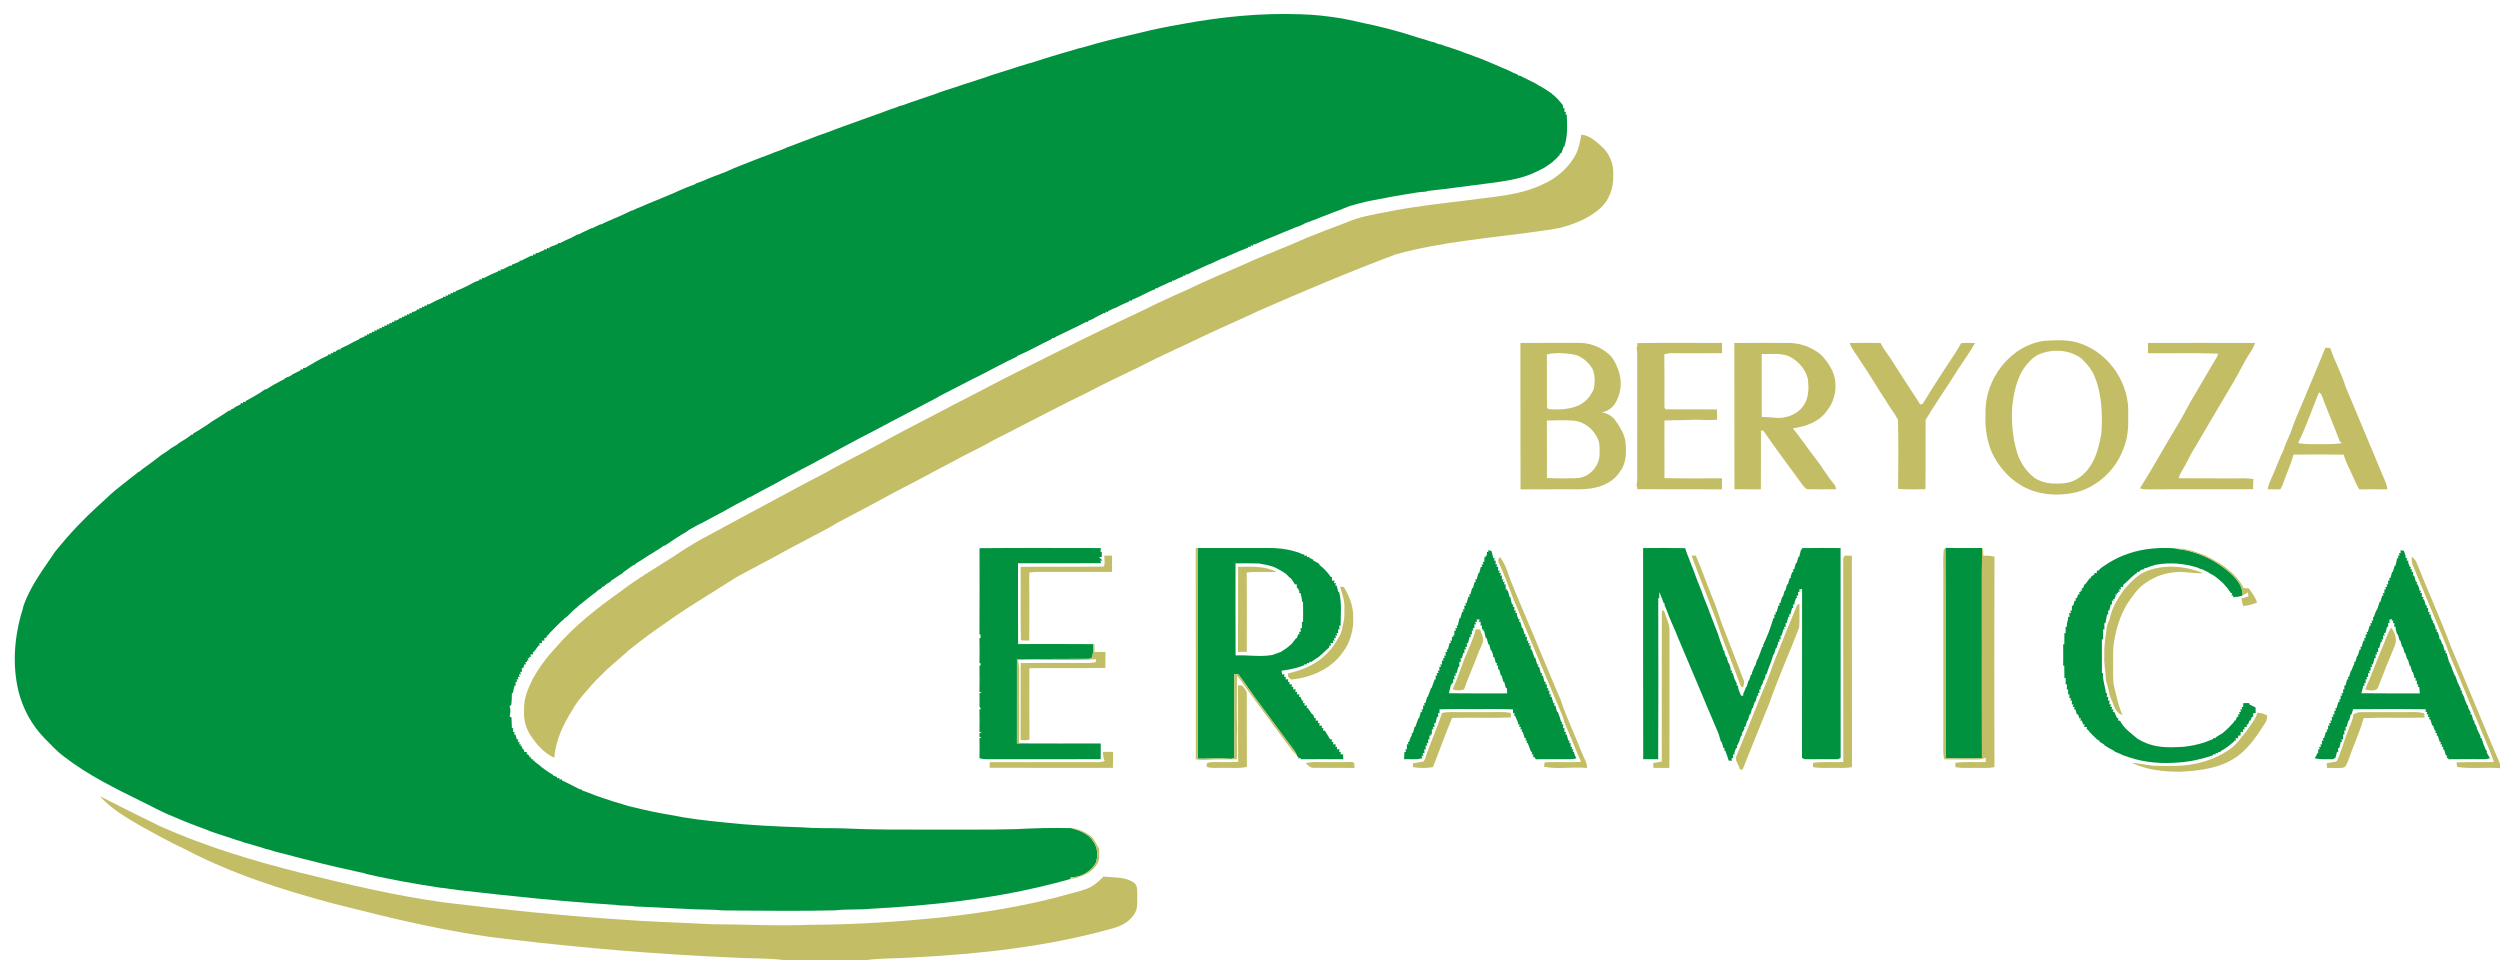 <?xml version="1.0" encoding="UTF-8" ?>
<!DOCTYPE svg PUBLIC "-//W3C//DTD SVG 1.1//EN" "http://www.w3.org/Graphics/SVG/1.1/DTD/svg11.dtd">
<svg width="2000pt" height="768pt" viewBox="0 0 2000 768" version="1.1" xmlns="http://www.w3.org/2000/svg">
<g id="#ffffffff">
</g>
<g id="#00923fff">
<path fill="#00923f" opacity="1.00" d=" M 946.10 19.17 C 977.03 13.43 1008.51 10.30 1039.99 11.39 C 1051.42 11.64 1062.79 12.98 1074.07 14.85 C 1080.69 16.25 1087.34 17.54 1093.92 19.14 C 1099.36 20.16 1104.69 21.65 1110.07 22.90 C 1113.73 23.91 1117.39 24.90 1121.06 25.91 C 1122.06 26.23 1123.08 26.54 1124.12 26.85 C 1127.70 27.95 1131.29 29.01 1134.85 30.22 C 1138.21 31.14 1141.56 32.13 1144.86 33.29 C 1145.42 33.40 1146.55 33.63 1147.11 33.75 C 1148.35 34.27 1149.60 34.78 1150.87 35.30 C 1151.44 35.40 1152.58 35.59 1153.15 35.69 C 1154.11 36.08 1155.10 36.47 1156.10 36.85 C 1157.12 37.16 1158.16 37.47 1159.22 37.77 C 1162.20 38.73 1165.18 39.74 1168.13 40.83 C 1169.35 41.32 1170.57 41.78 1171.82 42.27 C 1173.25 42.75 1174.69 43.26 1176.15 43.76 C 1177.37 44.26 1178.62 44.74 1179.87 45.23 C 1181.28 45.72 1182.70 46.23 1184.14 46.73 C 1185.79 47.45 1187.46 48.15 1189.15 48.81 C 1191.05 49.60 1192.96 50.38 1194.87 51.20 C 1197.22 52.16 1199.56 53.19 1201.89 54.23 C 1203.50 54.88 1205.11 55.57 1206.72 56.28 C 1209.19 57.60 1211.75 58.78 1214.38 59.79 L 1214.64 60.53 C 1214.98 60.54 1215.66 60.55 1216.01 60.56 C 1220.09 62.64 1224.20 64.66 1228.31 66.71 C 1229.13 67.23 1229.96 67.74 1230.82 68.25 C 1234.52 70.11 1237.93 72.48 1241.38 74.78 L 1241.62 75.18 C 1245.01 77.62 1247.67 80.86 1250.26 84.10 C 1250.33 84.72 1250.47 85.95 1250.54 86.56 L 1251.56 86.43 C 1251.55 87.19 1251.54 88.73 1251.53 89.50 L 1252.87 89.55 C 1252.70 90.03 1252.36 90.99 1252.19 91.47 L 1253.38 91.44 C 1253.78 100.17 1254.32 109.12 1251.34 117.50 L 1250.79 117.60 C 1250.29 119.21 1249.73 120.79 1249.24 122.39 L 1248.76 122.34 C 1248.42 122.72 1247.75 123.48 1247.42 123.86 L 1247.71 124.69 L 1246.91 124.59 C 1245.76 126.29 1244.27 127.73 1242.58 128.88 L 1242.62 129.25 C 1242.25 129.50 1241.50 130.00 1241.13 130.25 C 1240.19 130.91 1239.26 131.55 1238.36 132.22 C 1237.33 132.88 1236.34 133.57 1235.36 134.25 C 1232.23 135.87 1229.10 137.50 1225.85 138.86 C 1214.98 143.52 1203.19 144.98 1191.58 146.55 C 1175.00 148.56 1158.48 151.07 1141.87 152.79 L 1141.19 153.23 C 1139.08 153.39 1136.98 153.58 1134.90 153.80 C 1121.52 155.82 1108.20 158.23 1094.93 160.86 C 1090.67 162.00 1086.32 162.78 1082.14 164.20 C 1081.60 164.35 1080.50 164.63 1079.95 164.78 C 1077.03 165.95 1074.06 166.98 1071.19 168.26 C 1069.73 168.76 1068.28 169.28 1066.84 169.78 C 1065.60 170.29 1064.35 170.79 1063.14 171.31 C 1061.46 171.93 1059.78 172.56 1058.13 173.19 C 1056.44 173.82 1054.77 174.50 1053.12 175.21 C 1051.70 175.74 1050.31 176.28 1048.92 176.81 C 1047.16 177.47 1045.40 178.13 1043.65 178.75 L 1043.35 179.15 C 1041.53 179.85 1039.74 180.61 1037.98 181.42 C 1037.74 181.48 1037.26 181.59 1037.02 181.64 C 1035.32 182.41 1033.61 183.12 1031.90 183.80 C 1028.31 185.29 1024.67 186.65 1021.13 188.22 C 1015.38 190.54 1009.62 192.87 1003.99 195.46 C 1003.65 195.45 1002.97 195.44 1002.63 195.44 L 1002.38 196.66 C 1001.92 196.57 1001.02 196.40 1000.56 196.31 L 1000.38 197.60 C 999.93 197.55 999.03 197.44 998.58 197.38 L 998.38 198.17 C 996.18 198.97 994.03 199.87 991.87 200.74 C 989.94 201.58 988.02 202.41 986.11 203.25 C 983.68 204.19 981.31 205.25 979.01 206.44 C 978.76 206.48 978.25 206.55 978.00 206.59 C 975.40 207.89 972.77 209.09 970.13 210.27 C 967.08 211.48 964.10 212.81 961.15 214.22 C 957.44 216.01 953.60 217.52 950.00 219.52 C 949.65 219.48 948.95 219.39 948.60 219.35 L 948.39 220.64 C 947.95 220.57 947.07 220.43 946.63 220.36 L 946.37 221.13 C 943.85 222.07 941.41 223.22 939.04 224.48 C 938.69 224.48 937.98 224.46 937.62 224.46 L 937.38 225.60 C 937.04 225.58 936.35 225.54 936.01 225.52 C 932.99 227.21 929.84 228.62 926.60 229.82 L 926.42 230.71 C 925.96 230.62 925.06 230.42 924.60 230.32 L 924.40 231.21 C 917.92 233.59 912.09 237.40 905.62 239.80 L 905.40 240.64 C 904.96 240.56 904.07 240.40 903.62 240.32 L 903.37 241.22 C 899.47 242.69 895.76 244.58 892.06 246.47 C 891.80 246.53 891.28 246.66 891.02 246.72 C 889.57 247.45 888.10 248.16 886.64 248.84 L 886.36 249.57 C 885.92 249.52 885.05 249.41 884.61 249.35 L 884.38 250.57 C 884.03 250.55 883.33 250.51 882.99 250.50 C 880.01 252.07 876.94 253.47 874.09 255.26 C 872.90 255.74 871.73 256.24 870.57 256.71 L 870.41 257.56 C 870.06 257.55 869.37 257.52 869.02 257.50 C 864.53 259.93 859.86 262.02 855.30 264.30 C 851.92 265.95 848.52 267.55 845.13 269.18 C 844.62 269.52 843.58 270.19 843.06 270.53 C 842.70 270.49 841.96 270.41 841.59 270.37 L 841.41 271.21 C 832.08 275.55 823.19 280.85 813.68 284.81 L 813.51 285.29 C 803.60 290.02 793.87 295.13 784.16 300.25 C 782.39 301.05 780.65 301.91 778.93 302.80 C 770.37 307.36 761.68 311.65 753.06 316.09 C 746.92 319.78 740.42 322.80 734.14 326.24 C 727.11 329.84 720.12 333.50 713.16 337.22 C 708.39 339.73 703.66 342.30 698.89 344.79 C 682.15 353.27 665.81 362.48 649.26 371.29 C 646.43 372.75 643.62 374.23 640.81 375.70 C 639.26 376.56 637.70 377.39 636.16 378.25 C 628.92 381.86 622.05 386.13 614.82 389.75 C 613.52 390.44 612.22 391.13 610.92 391.82 C 607.65 393.64 604.28 395.28 601.07 397.21 C 599.90 397.70 598.74 398.20 597.58 398.69 L 597.37 399.18 C 595.98 399.84 594.61 400.54 593.24 401.24 C 587.07 404.35 581.20 407.99 575.05 411.13 C 574.56 411.40 573.58 411.92 573.09 412.19 C 569.41 414.19 565.67 416.07 562.05 418.15 C 560.97 418.64 559.91 419.15 558.85 419.65 C 558.35 419.92 557.36 420.46 556.86 420.73 C 555.06 421.73 553.27 422.72 551.48 423.73 C 550.79 424.22 550.11 424.72 549.43 425.23 C 543.45 428.68 537.73 432.59 531.99 436.43 C 531.74 436.46 531.25 436.52 531.00 436.55 C 528.99 438.06 526.88 439.43 524.73 440.73 C 523.92 441.24 523.11 441.76 522.32 442.28 C 517.61 444.92 513.30 448.20 508.58 450.82 L 508.50 451.36 C 507.59 451.79 506.68 452.22 505.78 452.66 C 503.36 454.35 500.97 456.09 498.58 457.82 L 498.47 458.23 C 495.06 460.28 491.91 462.72 488.53 464.80 L 488.50 465.27 C 486.47 466.40 484.44 467.61 482.87 469.35 C 482.54 469.36 481.89 469.39 481.57 469.41 L 481.47 470.24 C 480.15 471.08 478.86 471.95 477.55 472.80 L 477.45 473.18 C 472.26 476.78 467.59 481.07 462.51 484.81 L 462.42 485.09 C 458.96 487.68 456.19 491.04 452.93 493.86 C 452.54 494.08 451.74 494.51 451.35 494.73 L 451.48 495.10 C 450.68 495.75 449.88 496.41 449.08 497.07 C 446.71 499.38 444.33 501.68 442.06 504.08 C 440.59 505.41 439.25 506.87 438.12 508.50 L 437.33 508.32 L 437.67 509.18 C 437.29 509.54 436.51 510.26 436.13 510.62 L 435.34 510.44 C 435.40 510.95 435.52 511.97 435.58 512.49 C 435.04 512.48 433.95 512.46 433.41 512.46 C 433.46 512.97 433.57 513.99 433.63 514.50 C 433.09 514.52 432.01 514.56 431.46 514.57 C 431.52 515.08 431.63 516.08 431.69 516.58 L 430.83 516.43 C 429.62 518.14 428.36 519.81 427.15 521.52 L 426.26 521.43 C 426.33 521.95 426.48 522.99 426.56 523.51 C 426.03 523.50 424.99 523.49 424.47 523.49 C 424.53 524.02 424.66 525.07 424.72 525.59 L 423.34 525.38 L 423.66 526.82 L 422.13 526.45 C 422.32 526.96 422.69 527.96 422.88 528.46 L 421.40 528.38 L 421.67 529.79 L 420.19 529.50 C 420.35 530.02 420.66 531.05 420.82 531.56 L 419.61 531.35 C 419.22 532.45 418.83 533.56 418.44 534.67 L 417.46 534.39 C 417.47 535.16 417.49 536.72 417.50 537.50 C 417.15 537.50 416.46 537.50 416.12 537.50 C 416.28 538.00 416.59 538.98 416.75 539.48 L 415.18 539.47 C 415.32 539.98 415.60 540.99 415.73 541.49 L 414.19 541.50 C 414.34 542.01 414.64 543.02 414.79 543.53 L 413.18 543.48 C 413.35 544.01 413.68 545.06 413.85 545.58 L 412.44 545.39 C 412.46 546.19 412.52 547.81 412.55 548.61 L 411.66 548.38 C 411.15 550.45 410.59 552.50 410.26 554.61 L 409.51 554.36 C 409.38 557.53 409.51 560.75 409.00 563.90 C 408.66 564.15 407.96 564.66 407.62 564.91 C 408.83 567.62 408.23 570.52 407.73 573.32 L 409.19 573.94 C 409.32 576.84 409.44 579.73 409.52 582.64 L 410.59 582.37 C 410.55 583.19 410.47 584.82 410.43 585.64 L 411.78 585.45 C 411.63 585.97 411.32 587.00 411.17 587.52 L 412.26 587.46 C 412.64 588.85 413.07 590.22 413.51 591.61 L 414.78 591.50 C 414.63 592.01 414.33 593.03 414.19 593.54 L 415.73 593.51 C 415.62 594.00 415.39 594.99 415.27 595.49 L 416.69 595.38 L 416.21 596.81 L 417.12 596.44 C 417.48 597.89 418.03 599.30 419.37 600.15 C 419.39 600.51 419.44 601.24 419.46 601.61 C 419.98 601.59 421.01 601.54 421.53 601.52 C 421.48 602.02 421.36 603.03 421.31 603.54 L 422.13 603.37 C 422.50 603.75 423.23 604.49 423.59 604.87 L 423.30 605.74 L 424.69 605.32 L 424.36 606.17 C 424.72 606.54 425.46 607.30 425.82 607.67 L 426.67 607.31 L 426.33 608.69 L 427.68 608.27 L 427.50 609.15 C 429.14 610.38 430.76 611.65 432.44 612.86 L 432.53 613.18 C 435.73 615.53 438.90 617.96 442.42 619.83 L 442.50 620.36 C 443.52 620.76 444.54 621.18 445.57 621.60 L 445.60 622.61 C 446.06 622.54 446.98 622.40 447.44 622.33 L 447.61 623.67 C 448.06 623.59 448.96 623.41 449.40 623.32 L 449.49 624.28 C 451.33 625.15 453.17 626.04 455.01 626.94 C 457.96 628.54 461.01 629.98 464.00 631.53 C 464.35 631.52 465.06 631.51 465.41 631.51 L 465.58 632.29 C 467.37 632.89 469.15 633.52 470.92 634.22 C 472.56 634.89 474.21 635.56 475.88 636.20 C 477.89 636.85 479.89 637.55 481.87 638.30 C 483.85 638.97 485.84 639.61 487.84 640.24 C 488.85 640.57 489.86 640.92 490.87 641.29 C 491.42 641.43 492.50 641.72 493.05 641.86 C 496.40 642.88 499.76 643.87 503.10 644.95 C 504.42 645.26 505.75 645.54 507.09 645.84 C 516.63 648.23 526.26 650.34 535.99 651.88 C 550.20 654.83 564.66 656.50 579.10 657.92 C 599.76 660.19 620.56 661.18 641.33 661.84 C 652.18 662.78 663.11 662.35 673.99 662.68 C 697.28 663.84 720.64 663.66 743.96 663.68 C 766.98 663.61 790.00 663.90 813.01 663.31 C 827.57 662.49 842.20 662.17 856.79 662.48 C 863.63 664.31 871.12 667.04 874.85 673.52 C 878.21 678.29 878.50 684.70 876.74 690.11 C 872.93 697.33 864.59 701.96 856.50 701.94 C 856.48 702.16 856.44 702.59 856.43 702.80 L 856.40 703.17 C 851.87 704.35 847.40 705.72 842.86 706.81 C 841.52 707.15 840.19 707.48 838.87 707.80 C 792.13 719.52 743.97 724.41 695.96 727.07 C 686.66 727.96 677.28 727.17 668.00 728.28 C 642.34 728.83 616.67 728.70 591.01 728.46 C 584.69 728.22 578.33 728.70 572.06 727.85 C 550.67 727.60 529.34 725.98 507.97 725.15 C 502.73 724.14 497.34 724.85 492.09 723.87 C 450.25 721.23 408.53 716.91 366.88 712.10 C 364.58 711.66 362.23 711.44 359.91 711.17 C 357.29 710.60 354.61 710.41 351.96 710.14 C 341.91 708.65 331.90 706.88 321.89 705.12 C 315.22 703.88 308.58 702.43 301.92 701.14 C 298.90 700.44 295.89 699.73 292.85 699.17 L 292.21 698.77 C 277.05 695.37 261.86 692.13 246.86 688.09 C 245.53 687.76 244.19 687.46 242.86 687.18 C 238.64 685.96 234.34 685.02 230.12 683.82 C 226.69 682.95 223.29 681.98 219.86 681.18 C 218.28 680.68 216.69 680.21 215.13 679.70 C 214.57 679.58 213.45 679.34 212.89 679.23 C 209.59 678.07 206.24 677.11 202.88 676.14 C 200.56 675.40 198.22 674.74 195.86 674.19 C 194.59 673.70 193.32 673.24 192.06 672.76 C 191.51 672.63 190.43 672.37 189.89 672.23 C 182.92 669.77 175.80 667.75 168.86 665.23 C 166.23 664.12 163.55 663.14 160.89 662.14 C 159.65 661.66 158.40 661.21 157.16 660.77 C 155.46 660.14 153.78 659.48 152.11 658.81 C 150.43 658.16 148.76 657.51 147.09 656.86 C 145.43 656.17 143.77 655.46 142.13 654.74 C 139.77 653.79 137.42 652.80 135.08 651.81 C 127.52 648.59 120.38 644.52 112.97 641.00 C 91.74 630.52 70.29 620.01 51.48 605.47 C 45.52 601.19 40.69 595.64 35.51 590.50 C 25.47 580.14 18.33 567.12 14.82 553.14 C 9.56 531.38 11.53 508.33 18.24 487.10 C 18.37 486.55 18.62 485.43 18.74 484.87 C 24.26 468.76 34.83 455.14 44.22 441.16 C 50.18 433.85 56.31 426.67 62.88 419.92 C 65.25 417.60 67.55 415.23 69.83 412.84 C 74.84 408.17 79.72 403.38 84.87 398.86 C 87.24 396.58 89.65 394.34 92.19 392.24 C 95.64 389.62 98.90 386.76 102.37 384.18 L 102.65 383.91 C 103.44 383.28 104.23 382.66 105.03 382.05 C 106.94 380.61 108.85 379.17 110.67 377.61 L 111.46 377.32 C 113.81 375.32 116.30 373.51 118.82 371.76 C 122.31 369.30 125.64 366.61 129.02 364.01 C 130.42 363.10 131.81 362.18 133.21 361.28 C 134.40 360.41 135.58 359.55 136.76 358.67 C 138.62 357.48 140.50 356.31 142.40 355.20 L 142.57 354.79 C 143.67 354.13 144.76 353.46 145.85 352.78 C 146.64 352.29 147.42 351.80 148.21 351.32 C 149.93 350.21 151.64 349.06 153.18 347.70 C 153.51 347.68 154.16 347.66 154.49 347.65 L 154.51 346.84 C 158.20 344.85 161.62 342.44 165.18 340.25 C 168.15 338.05 171.22 336.00 174.43 334.17 C 177.30 332.34 180.22 330.58 182.97 328.56 C 183.32 328.56 184.01 328.56 184.35 328.56 L 184.52 327.65 C 185.52 327.22 186.53 326.79 187.55 326.37 L 187.65 325.86 C 189.30 325.06 190.93 324.22 192.57 323.38 L 192.59 322.40 C 193.05 322.47 193.96 322.59 194.41 322.65 L 194.59 321.31 C 195.04 321.41 195.93 321.60 196.38 321.70 L 196.50 320.79 C 198.71 319.63 200.89 318.42 203.06 317.20 C 206.09 315.42 209.12 313.63 211.95 311.54 C 212.22 311.51 212.74 311.45 213.00 311.42 C 214.93 310.16 216.91 308.98 218.90 307.84 C 220.62 306.94 222.32 306.00 224.01 305.05 C 225.17 304.45 226.34 303.86 227.52 303.29 L 227.69 302.82 C 228.26 302.51 229.41 301.89 229.99 301.58 C 230.23 301.53 230.73 301.43 230.98 301.38 C 231.57 301.07 232.75 300.46 233.35 300.15 L 233.54 299.71 C 235.84 298.54 238.14 297.37 240.47 296.26 L 240.56 295.33 C 241.01 295.41 241.91 295.58 242.36 295.67 L 242.52 294.36 C 242.89 294.38 243.63 294.41 244.00 294.43 C 246.34 292.95 248.74 291.58 251.13 290.18 C 253.05 289.05 255.01 287.98 256.97 286.91 C 258.81 286.04 260.64 285.14 262.48 284.27 L 262.61 283.38 C 263.07 283.47 263.99 283.65 264.45 283.74 L 264.59 282.36 C 265.06 282.45 265.99 282.61 266.46 282.70 L 266.58 281.35 C 267.03 281.41 267.92 281.55 268.37 281.62 L 268.63 280.83 C 269.23 280.49 270.43 279.82 271.03 279.48 C 271.38 279.53 272.09 279.62 272.44 279.67 L 272.49 278.76 C 274.35 277.90 276.19 277.02 278.04 276.15 C 281.13 274.40 284.30 272.80 287.51 271.29 L 287.59 270.76 C 288.90 270.32 290.19 269.84 291.51 269.39 L 291.60 268.38 C 292.06 268.45 292.98 268.59 293.43 268.66 L 293.54 267.30 C 293.99 267.37 294.90 267.51 295.35 267.58 L 295.59 266.33 C 296.04 266.40 296.94 266.53 297.39 266.60 L 297.57 265.32 C 298.03 265.40 298.95 265.55 299.41 265.63 L 299.52 264.27 C 299.99 264.36 300.93 264.55 301.39 264.64 L 301.56 263.31 C 302.01 263.38 302.92 263.53 303.37 263.60 L 303.63 262.35 C 304.09 262.42 305.00 262.57 305.46 262.64 L 305.55 261.29 C 306.01 261.38 306.94 261.56 307.40 261.66 L 307.58 260.33 C 308.04 260.41 308.95 260.56 309.40 260.63 L 309.60 259.34 C 310.06 259.42 310.98 259.59 311.44 259.67 L 311.58 258.31 C 312.04 258.40 312.95 258.57 313.41 258.66 L 313.57 257.36 C 314.04 257.42 314.96 257.55 315.42 257.62 L 315.52 256.31 C 315.89 256.34 316.61 256.41 316.97 256.44 C 317.57 256.13 318.77 255.50 319.36 255.19 L 319.61 254.34 C 320.06 254.42 320.96 254.57 321.41 254.65 L 321.54 253.30 C 322.00 253.38 322.92 253.54 323.38 253.62 L 323.58 252.33 C 324.03 252.40 324.93 252.55 325.38 252.62 L 325.61 251.33 C 326.07 251.43 326.99 251.62 327.45 251.71 L 327.58 250.35 C 328.04 250.44 328.97 250.62 329.43 250.71 L 329.54 249.42 C 329.91 249.44 330.64 249.48 331.01 249.51 C 331.61 249.19 332.83 248.56 333.43 248.25 L 333.61 247.41 C 334.07 247.48 334.99 247.62 335.44 247.68 L 335.55 246.31 C 336.01 246.39 336.93 246.55 337.38 246.63 L 337.59 245.35 C 338.04 245.43 338.94 245.59 339.39 245.67 L 339.61 244.38 C 340.07 244.46 340.98 244.62 341.44 244.70 L 341.60 243.44 C 341.96 243.46 342.67 243.50 343.03 243.51 C 346.72 241.53 350.46 239.60 354.39 238.14 L 354.57 237.32 C 355.02 237.39 355.93 237.53 356.39 237.60 L 356.57 236.27 C 357.02 236.36 357.92 236.55 358.38 236.64 L 358.53 235.38 C 358.98 235.45 359.87 235.59 360.32 235.66 L 360.58 234.36 C 361.04 234.43 361.94 234.59 362.39 234.67 L 362.63 233.37 C 363.09 233.46 364.00 233.64 364.45 233.74 L 364.56 232.88 C 367.75 231.71 370.81 230.22 373.86 228.73 C 375.83 227.69 377.79 226.65 379.76 225.60 C 380.97 225.15 382.18 224.70 383.41 224.28 L 383.60 223.37 C 384.04 223.44 384.94 223.59 385.39 223.66 L 385.58 222.41 C 385.94 222.43 386.66 222.46 387.02 222.48 C 390.70 220.49 394.49 218.66 398.44 217.25 L 398.57 216.35 C 399.03 216.44 399.96 216.62 400.42 216.71 L 400.59 215.45 C 400.95 215.47 401.67 215.50 402.02 215.52 C 404.00 214.50 406.00 213.53 407.98 212.50 C 408.33 212.52 409.04 212.54 409.40 212.56 L 409.54 211.72 C 411.55 210.99 413.55 210.19 415.54 209.39 L 415.63 208.47 C 415.98 208.47 416.69 208.48 417.05 208.48 C 419.67 207.11 422.36 205.88 424.98 204.51 C 425.34 204.53 426.05 204.59 426.41 204.62 L 426.57 203.32 C 427.03 203.42 427.95 203.62 428.41 203.72 L 428.57 202.45 C 428.93 202.45 429.65 202.46 430.01 202.46 C 431.76 201.58 433.55 200.78 435.40 200.09 L 435.59 199.31 C 436.04 199.39 436.95 199.55 437.40 199.63 L 437.59 198.29 C 438.05 198.40 438.96 198.61 439.42 198.72 L 439.56 197.82 C 441.87 196.99 444.13 196.03 446.43 195.16 L 446.58 194.30 C 446.93 194.34 447.62 194.43 447.97 194.48 C 450.94 192.89 454.01 191.51 457.10 190.19 C 458.00 189.70 458.91 189.21 459.82 188.73 C 460.35 188.43 461.42 187.85 461.95 187.55 C 462.22 187.53 462.76 187.47 463.03 187.45 C 464.41 186.71 465.82 186.01 467.24 185.33 C 469.15 184.46 471.08 183.59 472.97 182.65 C 473.24 182.60 473.77 182.51 474.04 182.46 C 476.00 181.48 477.98 180.55 479.95 179.58 C 480.22 179.56 480.77 179.50 481.04 179.47 C 483.34 178.28 485.69 177.19 488.09 176.23 C 490.68 175.06 493.28 173.90 495.93 172.85 C 498.98 171.50 502.00 170.06 504.98 168.55 C 505.24 168.51 505.76 168.43 506.02 168.39 C 508.33 167.20 510.71 166.18 513.15 165.28 C 515.04 164.43 516.93 163.60 518.83 162.78 C 520.94 161.97 523.03 161.09 525.13 160.23 C 527.02 159.40 528.95 158.63 530.87 157.86 C 532.54 157.18 534.21 156.47 535.88 155.77 C 538.23 154.83 540.55 153.81 542.83 152.71 C 545.18 151.74 547.53 150.75 549.86 149.71 C 552.03 148.88 554.19 148.01 556.38 147.21 L 556.61 146.79 C 558.38 146.19 560.14 145.55 561.91 144.90 C 563.55 144.19 565.19 143.49 566.84 142.78 C 568.51 142.14 570.18 141.49 571.84 140.81 C 573.26 140.27 574.68 139.73 576.12 139.20 C 577.78 138.52 579.45 137.86 581.14 137.23 C 585.06 135.37 589.09 133.77 593.13 132.17 C 597.72 130.40 602.30 128.59 606.87 126.77 C 609.95 125.58 613.03 124.40 616.14 123.31 C 617.37 122.79 618.62 122.29 619.86 121.77 C 621.29 121.27 622.71 120.76 624.15 120.26 C 626.04 119.40 627.96 118.60 629.89 117.81 C 631.31 117.31 632.72 116.79 634.15 116.29 C 635.39 115.79 636.64 115.31 637.89 114.82 C 641.99 113.36 646.00 111.67 650.11 110.23 C 651.32 109.74 652.54 109.26 653.76 108.77 C 656.50 107.85 659.24 106.88 661.96 105.88 C 662.91 105.53 663.87 105.16 664.83 104.80 C 666.54 104.17 668.24 103.51 669.94 102.83 C 677.98 99.94 686.01 97.05 694.03 94.13 C 698.95 92.22 704.00 90.71 708.90 88.75 C 711.54 87.73 714.23 86.82 716.94 85.95 C 717.93 85.54 718.93 85.13 719.93 84.71 C 720.46 84.59 721.52 84.36 722.04 84.24 C 724.29 83.38 726.57 82.61 728.84 81.78 C 735.27 79.58 741.70 77.38 748.15 75.23 C 753.01 73.24 758.06 71.78 763.04 70.15 C 765.33 69.38 767.63 68.65 769.92 67.85 C 770.90 67.53 771.88 67.20 772.87 66.87 C 774.91 66.27 776.94 65.63 778.98 64.97 C 779.97 64.63 780.97 64.27 781.98 63.92 C 785.72 62.75 789.46 61.57 793.12 60.16 C 798.69 58.35 804.30 56.61 809.91 54.88 C 810.89 54.56 811.89 54.23 812.89 53.89 C 813.90 53.57 814.91 53.24 815.93 52.91 C 818.25 52.26 820.57 51.57 822.86 50.78 C 823.43 50.64 824.58 50.36 825.15 50.22 C 833.00 47.56 840.93 45.19 848.87 42.84 C 851.21 42.24 853.52 41.56 855.83 40.85 C 858.17 40.21 860.48 39.50 862.79 38.74 C 863.37 38.61 864.52 38.35 865.09 38.23 C 869.02 37.10 872.99 36.13 876.89 34.88 C 888.56 31.69 900.33 28.87 912.13 26.20 C 923.34 23.36 934.70 21.12 946.10 19.17 Z" />
<path fill="#00923f" opacity="1.00" d=" M 783.62 438.54 C 815.96 438.23 848.32 438.41 880.67 438.44 C 880.61 439.25 880.50 440.86 880.44 441.66 L 881.40 441.36 C 881.40 442.41 881.41 444.50 881.42 445.54 L 879.27 445.65 C 879.94 446.36 881.27 447.78 881.94 448.49 L 880.26 448.46 C 880.41 448.98 880.72 450.01 880.87 450.53 C 858.72 450.75 836.57 450.58 814.42 450.62 C 814.44 472.16 814.35 493.70 814.47 515.24 C 834.52 515.22 854.58 515.13 874.63 515.31 C 874.47 518.79 874.67 522.36 873.73 525.74 C 872.26 527.90 869.18 526.81 867.00 527.08 C 849.18 527.00 831.38 527.38 813.56 527.21 C 813.50 549.71 813.54 572.21 813.54 594.71 C 813.97 594.71 814.82 594.72 815.24 594.73 C 837.01 594.84 858.78 594.81 880.55 594.77 C 880.64 598.96 880.64 603.14 880.53 607.33 C 852.04 607.33 823.55 607.32 795.05 607.34 C 791.21 607.29 787.28 607.70 783.56 606.55 C 783.68 601.20 783.69 595.84 783.57 590.50 L 785.37 590.04 L 783.55 589.42 C 783.56 588.70 783.56 587.26 783.57 586.53 L 785.47 585.99 L 783.57 585.49 C 783.68 579.46 783.69 573.42 783.55 567.38 L 784.74 567.50 C 784.45 566.90 783.88 565.71 783.59 565.12 C 783.67 561.57 783.66 558.03 783.57 554.50 L 785.58 554.00 L 783.56 553.50 C 783.68 546.48 783.70 539.45 783.55 532.43 L 784.43 532.54 L 784.44 530.44 L 783.55 530.59 C 783.69 523.86 783.69 517.12 783.55 510.39 L 784.41 510.56 C 784.41 509.78 784.41 508.21 784.41 507.43 L 783.55 507.63 C 783.73 484.60 783.62 461.57 783.62 438.54 Z" />
<path fill="#00923f" opacity="1.00" d=" M 958.33 438.39 C 976.88 438.36 995.43 438.40 1013.99 438.39 C 1021.36 438.31 1028.82 438.98 1035.90 441.15 C 1036.92 441.45 1037.95 441.75 1038.99 442.06 C 1039.99 442.52 1041.00 443.00 1042.01 443.50 C 1042.36 443.48 1043.04 443.46 1043.38 443.45 L 1043.59 444.68 C 1044.05 444.60 1044.97 444.46 1045.43 444.39 L 1045.55 445.76 C 1046.01 445.65 1046.93 445.44 1047.39 445.34 L 1047.47 446.36 C 1048.48 446.79 1049.50 447.21 1050.54 447.65 L 1050.48 448.31 C 1052.09 449.21 1053.70 450.11 1055.35 450.97 C 1055.41 451.22 1055.52 451.71 1055.58 451.96 C 1059.10 454.68 1062.18 457.95 1064.69 461.63 L 1065.51 461.49 C 1065.53 462.23 1065.58 463.72 1065.60 464.46 C 1066.12 464.46 1067.16 464.47 1067.68 464.48 C 1067.55 465.00 1067.30 466.06 1067.17 466.59 L 1068.68 466.39 C 1068.57 466.94 1068.36 468.04 1068.26 468.60 L 1069.31 468.37 C 1069.72 470.14 1070.23 471.90 1070.66 473.69 L 1071.24 473.37 C 1073.60 482.29 1072.48 491.59 1072.48 500.70 L 1071.38 500.33 C 1071.45 501.15 1071.58 502.81 1071.64 503.63 L 1070.40 503.40 C 1070.45 504.21 1070.53 505.82 1070.57 506.62 L 1069.09 506.47 C 1069.28 506.97 1069.67 507.98 1069.86 508.48 L 1068.27 508.47 C 1068.39 508.99 1068.62 510.04 1068.74 510.56 L 1067.20 510.43 C 1067.33 510.95 1067.60 511.99 1067.73 512.51 L 1066.21 512.39 C 1066.31 512.91 1066.51 513.96 1066.61 514.49 C 1066.07 514.49 1064.98 514.50 1064.44 514.50 C 1064.52 515.03 1064.67 516.08 1064.75 516.60 L 1063.30 516.42 C 1063.34 516.79 1063.40 517.52 1063.43 517.89 C 1060.67 520.07 1058.42 522.82 1055.58 524.90 L 1055.48 525.22 C 1053.25 526.54 1051.09 527.96 1049.04 529.54 C 1048.69 529.50 1047.99 529.42 1047.64 529.38 L 1047.41 530.66 C 1046.95 530.58 1046.05 530.43 1045.60 530.36 L 1045.40 531.64 C 1044.95 531.56 1044.06 531.39 1043.61 531.31 L 1043.42 532.22 C 1041.33 532.85 1039.26 533.54 1037.21 534.25 C 1033.31 535.29 1029.33 536.06 1025.33 536.57 C 1025.43 537.55 1025.54 538.53 1025.65 539.52 C 1026.13 539.50 1027.10 539.47 1027.58 539.45 C 1027.50 539.98 1027.36 541.03 1027.28 541.56 L 1028.71 541.41 C 1028.65 541.92 1028.53 542.94 1028.47 543.45 C 1029.02 543.46 1030.12 543.49 1030.67 543.50 C 1030.56 544.02 1030.34 545.05 1030.23 545.57 L 1031.68 545.41 C 1031.64 545.93 1031.54 546.97 1031.49 547.49 C 1032.02 547.49 1033.09 547.50 1033.62 547.50 C 1033.53 548.02 1033.35 549.05 1033.26 549.57 L 1034.69 549.42 C 1034.64 549.93 1034.55 550.96 1034.50 551.48 C 1035.03 551.49 1036.10 551.52 1036.63 551.54 C 1036.52 552.05 1036.31 553.08 1036.20 553.59 L 1037.66 553.40 C 1037.62 553.92 1037.53 554.97 1037.49 555.49 C 1038.01 555.51 1039.04 555.54 1039.56 555.56 C 1039.49 556.07 1039.35 557.09 1039.28 557.60 L 1040.36 557.39 C 1040.77 558.46 1041.19 559.53 1041.63 560.61 L 1042.77 560.48 C 1042.63 560.99 1042.36 562.01 1042.22 562.51 L 1043.72 562.38 C 1043.67 562.89 1043.57 563.92 1043.52 564.43 C 1044.05 564.44 1045.13 564.46 1045.67 564.47 C 1045.56 564.99 1045.36 566.02 1045.26 566.54 L 1046.22 566.41 C 1047.39 568.15 1048.60 569.86 1049.78 571.61 L 1050.37 571.36 C 1050.78 572.43 1051.20 573.51 1051.63 574.60 L 1052.72 574.42 C 1052.66 574.94 1052.52 575.98 1052.46 576.51 C 1053.00 576.50 1054.07 576.48 1054.61 576.48 C 1054.53 576.98 1054.38 578.00 1054.30 578.51 L 1055.71 578.43 C 1055.64 578.95 1055.51 579.99 1055.45 580.51 C 1055.99 580.51 1057.07 580.51 1057.60 580.51 C 1057.53 581.02 1057.37 582.04 1057.29 582.55 L 1058.74 582.41 C 1058.66 582.93 1058.51 583.97 1058.44 584.50 C 1058.82 584.50 1059.59 584.51 1059.98 584.52 C 1061.16 586.91 1062.78 589.06 1064.06 591.40 C 1064.43 591.43 1065.19 591.49 1065.57 591.52 C 1065.52 592.03 1065.41 593.03 1065.36 593.53 L 1066.73 593.47 C 1066.65 593.97 1066.51 594.98 1066.43 595.49 C 1066.98 595.49 1068.07 595.48 1068.61 595.48 C 1068.53 595.99 1068.38 597.01 1068.31 597.52 L 1069.69 597.46 C 1069.64 597.96 1069.53 598.96 1069.48 599.46 C 1070.03 599.46 1071.12 599.48 1071.67 599.48 C 1071.56 600.00 1071.35 601.03 1071.24 601.54 L 1072.66 601.43 C 1072.61 601.96 1072.52 603.00 1072.47 603.52 C 1072.96 603.49 1073.95 603.44 1074.44 603.42 C 1074.50 604.73 1074.59 606.06 1074.68 607.38 C 1063.29 607.33 1051.91 607.25 1040.52 607.39 L 1040.35 606.30 C 1039.88 606.41 1038.95 606.64 1038.48 606.75 L 1038.80 605.32 L 1037.99 605.37 L 1037.47 604.12 C 1035.59 599.46 1031.78 596.00 1029.03 591.88 C 1022.01 582.26 1014.83 572.76 1007.78 563.16 C 1001.82 555.39 996.61 547.08 990.60 539.35 C 989.55 539.32 988.50 539.30 987.47 539.28 C 987.50 561.61 987.47 583.95 987.47 606.29 C 986.90 606.48 985.75 606.88 985.17 607.08 C 976.20 606.40 967.21 607.04 958.23 606.94 C 958.52 550.76 958.31 494.58 958.33 438.39 M 988.47 524.34 C 998.27 523.87 1008.14 525.72 1017.88 523.99 C 1020.39 523.08 1022.91 522.16 1025.43 521.24 L 1025.59 520.84 C 1028.40 519.36 1030.85 517.34 1033.20 515.22 C 1034.48 513.68 1035.72 512.11 1036.89 510.47 L 1037.43 510.66 C 1037.79 509.58 1038.16 508.51 1038.54 507.44 L 1039.64 507.51 C 1039.54 506.97 1039.34 505.91 1039.24 505.38 L 1040.55 505.62 C 1040.52 504.81 1040.46 503.18 1040.43 502.36 L 1041.54 502.65 C 1041.53 500.92 1041.52 499.18 1041.54 497.45 L 1042.44 497.56 C 1042.53 492.18 1042.50 486.81 1042.43 481.44 L 1041.73 481.58 C 1041.58 479.12 1041.03 476.73 1040.37 474.37 L 1039.26 474.53 C 1039.33 474.16 1039.48 473.43 1039.55 473.06 C 1039.22 472.42 1038.54 471.14 1038.21 470.50 L 1037.50 470.55 C 1037.47 469.76 1037.41 468.19 1037.38 467.40 C 1037.03 467.45 1036.33 467.54 1035.98 467.58 C 1034.91 465.76 1033.75 464.02 1032.49 462.34 L 1031.97 462.32 C 1030.94 461.23 1029.90 460.17 1028.85 459.13 C 1025.77 457.00 1022.53 455.14 1019.14 453.59 C 1017.39 453.08 1015.65 452.55 1013.93 452.04 C 1011.64 451.59 1009.34 451.29 1007.09 450.78 C 1000.87 450.57 994.65 450.65 988.43 450.67 C 988.43 475.23 988.36 499.78 988.47 524.34 Z" />
<path fill="#00923f" opacity="1.00" d=" M 1314.49 438.45 C 1325.70 438.34 1336.92 438.29 1348.13 438.52 C 1348.62 440.06 1349.16 441.60 1349.68 443.15 C 1350.16 444.37 1350.66 445.61 1351.18 446.85 C 1352.17 449.53 1353.17 452.21 1354.28 454.86 C 1354.89 456.54 1355.52 458.22 1356.17 459.90 C 1356.67 461.31 1357.19 462.73 1357.72 464.15 C 1358.20 465.38 1358.71 466.62 1359.23 467.85 C 1359.84 469.52 1360.49 471.19 1361.18 472.84 C 1361.68 474.28 1362.22 475.72 1362.75 477.17 C 1363.23 478.39 1363.67 479.62 1364.18 480.85 C 1364.83 482.54 1365.52 484.21 1366.24 485.89 C 1366.73 487.30 1367.26 488.70 1367.78 490.12 C 1368.44 491.79 1369.10 493.48 1369.74 495.18 C 1370.19 496.41 1370.65 497.65 1371.14 498.90 C 1371.67 500.31 1372.23 501.72 1372.78 503.15 C 1373.25 504.37 1373.72 505.59 1374.23 506.82 C 1374.87 508.83 1375.52 510.84 1376.20 512.85 C 1376.71 514.26 1377.26 515.66 1377.81 517.08 C 1378.13 518.21 1378.46 519.35 1378.78 520.51 L 1379.69 520.54 C 1379.64 520.88 1379.52 521.55 1379.47 521.89 C 1379.92 523.08 1380.36 524.29 1380.79 525.51 L 1381.28 525.59 C 1381.71 527.23 1382.21 528.87 1382.67 530.52 L 1383.17 530.53 C 1383.52 531.69 1383.90 532.84 1384.32 533.99 C 1384.40 534.62 1384.55 535.89 1384.63 536.52 L 1385.80 536.56 C 1385.66 537.02 1385.39 537.94 1385.25 538.40 L 1386.21 538.55 C 1386.63 540.08 1387.14 541.60 1387.60 543.14 C 1388.21 544.44 1388.85 545.76 1389.52 547.06 C 1389.44 547.40 1389.29 548.10 1389.22 548.44 L 1390.37 548.50 C 1390.44 549.15 1390.57 550.45 1390.64 551.10 C 1391.41 552.88 1392.16 554.67 1392.83 556.51 C 1393.28 556.52 1394.19 556.56 1394.64 556.57 C 1394.62 556.19 1394.59 555.42 1394.58 555.04 C 1395.44 553.26 1396.20 551.43 1396.86 549.57 L 1397.30 549.50 C 1397.73 547.84 1398.24 546.19 1398.71 544.54 L 1399.26 544.44 C 1399.73 542.81 1400.28 541.20 1400.78 539.58 L 1401.68 539.48 C 1401.65 539.12 1401.60 538.41 1401.57 538.05 C 1402.41 536.27 1403.18 534.46 1403.85 532.62 L 1404.30 532.46 C 1404.74 530.81 1405.23 529.18 1405.70 527.54 L 1406.19 527.46 C 1406.80 525.62 1407.50 523.81 1408.25 522.02 C 1408.77 520.53 1409.31 519.06 1409.82 517.57 L 1410.63 517.44 C 1410.60 517.08 1410.54 516.37 1410.51 516.02 C 1411.11 514.72 1411.72 513.42 1412.32 512.11 C 1413.11 510.01 1414.01 507.96 1414.91 505.90 C 1416.30 502.13 1417.62 498.32 1418.76 494.47 L 1419.53 494.52 C 1419.52 493.76 1419.51 492.24 1419.50 491.47 L 1420.79 491.54 C 1420.67 491.04 1420.43 490.03 1420.30 489.53 L 1421.34 489.58 C 1421.77 487.86 1422.28 486.17 1422.73 484.45 L 1423.83 484.45 C 1423.67 483.97 1423.35 483.02 1423.19 482.55 L 1424.27 482.49 C 1424.71 480.80 1425.23 479.15 1425.69 477.47 L 1426.27 477.50 C 1426.71 475.82 1427.25 474.17 1427.73 472.51 L 1428.30 472.51 C 1428.72 470.82 1429.23 469.15 1429.68 467.47 L 1430.30 467.52 C 1430.75 465.83 1431.28 464.16 1431.76 462.48 L 1432.72 462.46 C 1432.67 462.12 1432.58 461.45 1432.53 461.11 C 1433.02 459.92 1433.46 458.70 1433.87 457.48 L 1434.83 457.48 C 1434.68 456.99 1434.37 456.01 1434.21 455.52 L 1435.29 455.55 C 1435.71 453.86 1436.22 452.19 1436.68 450.51 L 1437.28 450.47 C 1437.73 448.81 1438.27 447.18 1438.75 445.52 L 1439.35 445.52 C 1439.85 443.51 1440.40 441.51 1440.86 439.50 L 1441.76 439.77 L 1441.53 438.48 C 1451.84 438.30 1462.16 438.37 1472.47 438.44 C 1472.54 494.43 1472.44 550.42 1472.52 606.41 C 1471.93 606.65 1470.75 607.14 1470.16 607.38 C 1461.36 607.28 1452.57 607.32 1443.78 607.37 C 1443.23 607.10 1442.15 606.56 1441.60 606.29 C 1441.72 561.24 1441.55 516.20 1441.67 471.16 L 1439.37 471.55 C 1439.45 472.05 1439.62 473.05 1439.70 473.55 L 1438.50 473.50 C 1438.50 474.26 1438.50 475.78 1438.50 476.54 L 1437.15 476.53 C 1437.32 477.01 1437.67 477.98 1437.84 478.46 L 1436.85 478.44 C 1436.43 479.66 1436.00 480.87 1435.57 482.08 C 1435.61 482.44 1435.70 483.14 1435.75 483.49 L 1434.50 483.50 C 1434.50 484.24 1434.50 485.74 1434.50 486.49 L 1433.66 486.43 C 1433.20 488.13 1432.69 489.82 1432.27 491.53 L 1431.18 491.54 C 1431.33 492.02 1431.62 492.99 1431.77 493.47 L 1430.69 493.46 C 1430.24 495.14 1429.73 496.82 1429.32 498.52 L 1428.46 498.47 C 1428.47 499.25 1428.50 500.79 1428.51 501.56 L 1427.16 501.47 C 1427.30 501.97 1427.60 502.97 1427.75 503.47 L 1426.69 503.44 C 1426.24 505.13 1425.72 506.80 1425.29 508.49 L 1424.45 508.46 C 1424.46 509.22 1424.49 510.75 1424.50 511.51 L 1423.14 511.50 C 1423.30 511.99 1423.61 512.98 1423.77 513.47 L 1422.32 513.50 C 1422.36 513.85 1422.42 514.55 1422.46 514.90 C 1421.93 516.07 1421.50 517.28 1421.19 518.53 L 1420.70 518.45 C 1420.22 520.11 1419.68 521.76 1419.24 523.44 L 1418.74 523.51 C 1417.65 527.36 1416.30 531.14 1414.74 534.82 C 1414.20 536.37 1413.65 537.91 1413.18 539.48 L 1412.31 539.55 C 1412.34 539.89 1412.39 540.58 1412.41 540.92 C 1411.95 542.10 1411.53 543.28 1411.14 544.48 L 1410.29 544.60 C 1410.36 544.95 1410.49 545.64 1410.56 545.98 C 1409.81 547.30 1409.09 548.64 1408.39 549.98 C 1408.47 550.35 1408.63 551.07 1408.71 551.44 L 1407.53 551.55 C 1407.52 552.28 1407.49 553.74 1407.48 554.48 L 1406.18 554.56 C 1406.33 555.02 1406.61 555.95 1406.76 556.41 L 1405.74 556.53 C 1405.27 558.18 1404.75 559.82 1404.30 561.49 L 1403.75 561.50 C 1403.27 563.16 1402.74 564.80 1402.29 566.46 L 1401.73 566.54 C 1401.25 568.20 1400.72 569.84 1400.28 571.51 L 1399.70 571.51 C 1399.24 573.15 1398.73 574.77 1398.29 576.42 L 1397.72 576.55 C 1397.23 578.21 1396.68 579.85 1396.22 581.51 L 1395.24 581.56 C 1395.33 581.92 1395.50 582.64 1395.58 583.00 C 1394.83 584.31 1394.11 585.64 1393.41 586.98 C 1393.50 587.35 1393.69 588.09 1393.79 588.46 L 1392.83 588.51 C 1392.34 590.05 1391.83 591.60 1391.35 593.15 C 1390.71 594.44 1390.08 595.74 1389.45 597.04 C 1389.53 597.39 1389.69 598.10 1389.77 598.45 L 1388.85 598.50 C 1388.41 599.70 1387.96 600.90 1387.50 602.09 C 1387.55 602.43 1387.64 603.10 1387.69 603.43 L 1386.49 603.47 C 1386.48 604.21 1386.48 605.69 1386.47 606.44 L 1385.29 606.47 C 1385.35 607.01 1385.48 608.10 1385.55 608.64 C 1384.65 608.56 1383.77 608.48 1382.91 608.42 C 1382.57 607.27 1382.22 606.14 1381.87 605.02 C 1381.28 603.52 1380.71 602.02 1380.19 600.52 L 1379.28 600.40 C 1379.41 599.93 1379.68 599.00 1379.81 598.54 L 1378.80 598.48 C 1378.32 596.82 1377.79 595.20 1377.31 593.57 L 1376.77 593.45 C 1376.15 591.33 1375.52 589.23 1374.90 587.13 C 1374.21 585.45 1373.51 583.78 1372.80 582.13 C 1371.82 579.79 1370.82 577.46 1369.85 575.13 C 1369.15 573.48 1368.44 571.83 1367.74 570.20 C 1366.80 567.81 1365.78 565.45 1364.72 563.12 C 1363.77 560.78 1362.82 558.45 1361.84 556.14 C 1360.84 553.79 1359.85 551.45 1358.87 549.11 C 1358.17 547.45 1357.47 545.80 1356.79 544.15 C 1355.94 542.06 1355.05 540.00 1354.16 537.94 C 1353.17 535.59 1352.19 533.23 1351.19 530.90 C 1349.31 526.69 1347.63 522.40 1345.83 518.17 C 1344.83 515.81 1343.81 513.47 1342.82 511.12 C 1341.96 509.04 1341.08 506.97 1340.26 504.88 C 1339.24 502.56 1338.22 500.24 1337.24 497.91 C 1336.52 496.23 1335.80 494.55 1335.11 492.88 C 1333.92 489.88 1332.93 486.82 1331.59 483.90 C 1331.61 483.56 1331.66 482.89 1331.68 482.55 L 1330.90 482.40 C 1330.48 481.24 1330.06 480.08 1329.63 478.94 C 1329.54 478.73 1329.38 478.31 1329.29 478.10 C 1328.67 476.60 1328.13 475.09 1327.58 473.58 C 1327.48 475.20 1327.40 476.83 1327.35 478.46 L 1326.60 478.50 C 1326.69 521.45 1326.75 564.40 1326.57 607.35 C 1322.56 607.35 1318.56 607.35 1314.57 607.35 C 1314.39 551.05 1314.55 494.75 1314.49 438.45 Z" />
<path fill="#00923f" opacity="1.00" d=" M 1556.30 438.27 C 1566.12 438.53 1575.95 438.28 1585.77 438.42 L 1585.66 439.88 C 1585.27 465.57 1585.62 491.28 1585.50 516.99 C 1585.53 546.88 1585.44 576.78 1585.55 606.68 C 1575.84 606.78 1566.14 606.74 1556.45 606.65 C 1556.32 550.56 1556.61 494.46 1556.31 438.36 L 1556.30 438.27 Z" />
<path fill="#00923f" opacity="1.00" d=" M 1702.82 442.83 C 1715.47 438.54 1729.04 437.64 1742.28 438.87 C 1741.66 438.90 1740.43 438.98 1739.81 439.01 C 1756.81 440.31 1772.94 448.04 1785.40 459.54 C 1789.93 464.03 1794.51 469.60 1794.01 476.41 C 1793.25 476.63 1791.74 477.09 1790.99 477.31 C 1789.43 477.46 1787.90 477.60 1786.38 477.73 L 1786.74 476.32 L 1785.25 476.54 C 1785.38 476.04 1785.64 475.02 1785.77 474.51 L 1784.80 474.54 C 1783.62 472.82 1782.39 471.15 1781.20 469.45 L 1780.89 469.48 C 1779.45 467.40 1777.63 465.62 1775.61 464.13 L 1775.43 463.84 C 1774.06 462.81 1772.72 461.75 1771.43 460.67 C 1769.84 459.77 1768.26 458.88 1766.67 458.05 L 1766.61 457.36 L 1765.79 457.50 C 1764.51 456.82 1763.28 456.18 1762.04 455.51 C 1761.79 455.49 1761.28 455.43 1761.03 455.41 C 1759.98 454.95 1758.96 454.51 1757.95 454.08 C 1747.32 450.61 1735.88 449.85 1724.87 451.74 C 1722.18 452.52 1719.48 453.27 1716.95 454.44 C 1716.61 454.42 1715.93 454.36 1715.59 454.33 L 1715.44 455.54 C 1715.07 455.52 1714.33 455.48 1713.97 455.45 C 1713.36 455.80 1712.16 456.49 1711.56 456.84 L 1711.48 457.69 C 1711.00 457.61 1710.06 457.44 1709.59 457.35 L 1709.67 458.32 C 1709.28 458.57 1708.50 459.05 1708.10 459.30 C 1705.93 461.05 1703.87 462.94 1701.93 464.94 C 1700.82 466.00 1699.67 467.02 1698.53 468.02 C 1698.53 468.41 1698.53 469.20 1698.53 469.59 C 1698.01 469.57 1696.98 469.52 1696.47 469.49 C 1696.53 470.01 1696.66 471.06 1696.72 471.59 L 1695.25 471.48 C 1695.37 472.00 1695.61 473.02 1695.74 473.53 L 1694.69 473.24 L 1694.29 474.33 L 1693.22 474.79 L 1693.80 475.82 L 1692.31 475.46 C 1692.36 475.82 1692.48 476.53 1692.54 476.89 C 1692.24 477.57 1691.63 478.93 1691.33 479.61 L 1690.31 479.35 L 1690.85 480.85 L 1689.52 480.41 C 1689.55 481.22 1689.60 482.84 1689.63 483.65 L 1688.65 483.39 C 1688.23 485.17 1687.74 486.93 1687.36 488.72 L 1686.41 488.29 C 1686.46 489.14 1686.56 490.83 1686.60 491.67 L 1685.67 491.33 C 1685.28 493.80 1684.68 496.24 1684.33 498.73 L 1683.46 498.28 C 1683.49 500.10 1683.48 501.91 1683.55 503.74 L 1682.51 503.30 C 1682.49 506.09 1682.40 508.87 1682.44 511.67 L 1681.52 511.33 C 1681.48 520.45 1681.46 529.56 1681.55 538.68 L 1682.44 538.28 C 1681.90 543.88 1684.26 549.12 1684.73 554.63 L 1685.64 554.31 C 1685.57 555.14 1685.44 556.81 1685.37 557.64 L 1686.61 557.35 C 1686.55 558.18 1686.44 559.84 1686.38 560.68 L 1687.60 560.27 C 1687.57 561.11 1687.50 562.78 1687.47 563.62 L 1688.87 563.41 C 1688.70 563.93 1688.37 564.98 1688.20 565.50 L 1689.78 565.49 C 1689.63 566.01 1689.33 567.05 1689.18 567.58 L 1690.79 567.42 C 1690.64 567.96 1690.36 569.04 1690.21 569.58 L 1691.33 569.31 C 1691.76 570.32 1692.21 571.34 1692.68 572.36 C 1692.93 572.92 1693.44 574.03 1693.69 574.58 L 1694.71 574.43 C 1694.65 574.94 1694.51 575.97 1694.44 576.48 C 1694.83 576.49 1695.61 576.52 1696.00 576.53 C 1699.01 582.69 1704.98 586.71 1710.09 591.04 C 1711.35 591.73 1712.63 592.43 1713.92 593.15 C 1715.30 593.73 1716.69 594.32 1718.10 594.93 C 1727.33 598.43 1737.35 597.99 1747.04 597.43 C 1752.74 596.76 1758.41 595.65 1763.87 593.83 C 1766.03 592.96 1768.21 592.09 1770.41 591.28 L 1770.63 590.37 C 1771.08 590.44 1771.97 590.59 1772.42 590.66 L 1772.54 589.85 C 1774.55 588.72 1776.51 587.50 1778.49 586.29 L 1778.66 585.93 C 1781.71 583.60 1784.29 580.76 1786.89 577.95 C 1787.09 577.55 1787.49 576.73 1787.69 576.32 L 1788.36 576.59 C 1788.77 575.51 1789.20 574.43 1789.65 573.36 L 1790.83 573.56 C 1790.69 573.05 1790.40 572.03 1790.26 571.52 L 1791.77 571.53 C 1791.66 571.03 1791.44 570.04 1791.34 569.54 L 1792.81 569.45 C 1792.65 568.97 1792.33 567.99 1792.17 567.50 L 1793.77 567.53 C 1793.64 567.02 1793.37 565.98 1793.24 565.47 L 1794.56 565.63 C 1794.57 564.85 1794.60 563.28 1794.61 562.49 C 1796.20 562.47 1797.81 562.46 1799.44 562.46 L 1799.37 563.42 C 1801.05 564.32 1802.74 565.21 1804.48 566.04 C 1804.48 567.54 1804.49 569.06 1804.52 570.58 C 1804.04 570.55 1803.07 570.50 1802.59 570.47 C 1802.58 571.26 1802.57 572.83 1802.56 573.61 L 1801.58 573.32 C 1801.14 574.39 1800.72 575.46 1800.32 576.54 L 1799.59 576.44 C 1799.17 577.52 1798.78 578.60 1798.40 579.68 L 1797.25 579.37 C 1797.34 579.89 1797.53 580.94 1797.62 581.47 C 1797.10 581.50 1796.04 581.56 1795.52 581.58 C 1795.56 582.08 1795.65 583.07 1795.70 583.57 L 1794.30 583.49 C 1794.37 584.01 1794.52 585.05 1794.59 585.58 C 1794.08 585.54 1793.07 585.47 1792.56 585.43 C 1792.52 586.19 1792.44 587.70 1792.39 588.46 C 1791.90 588.47 1790.92 588.50 1790.43 588.51 C 1790.48 589.03 1790.60 590.07 1790.66 590.59 C 1790.12 590.58 1789.06 590.56 1788.52 590.54 C 1788.56 591.04 1788.64 592.04 1788.67 592.54 L 1787.37 592.32 L 1787.38 593.12 C 1783.94 595.94 1780.59 598.94 1776.52 600.83 L 1776.43 601.69 C 1775.98 601.63 1775.09 601.51 1774.64 601.45 L 1774.39 602.66 C 1773.94 602.58 1773.03 602.40 1772.58 602.31 L 1772.43 603.67 C 1771.97 603.58 1771.05 603.41 1770.59 603.32 L 1770.47 604.23 C 1761.57 607.27 1752.36 609.35 1742.97 609.99 C 1729.62 611.09 1715.89 610.14 1703.14 605.80 C 1701.68 605.32 1700.25 604.82 1698.83 604.34 C 1696.47 603.18 1694.05 602.15 1691.61 601.24 L 1691.47 600.78 C 1688.74 599.42 1686.11 597.87 1683.55 596.25 L 1683.45 595.74 C 1682.12 594.90 1680.80 594.05 1679.50 593.23 L 1679.68 592.64 C 1679.27 592.45 1678.45 592.08 1678.04 591.89 C 1675.25 589.24 1672.33 586.67 1670.09 583.52 L 1669.30 583.64 C 1669.35 583.13 1669.44 582.12 1669.49 581.61 C 1668.95 581.58 1667.86 581.53 1667.32 581.51 C 1667.42 581.01 1667.62 580.00 1667.73 579.50 L 1666.63 579.60 C 1666.19 578.53 1665.76 577.45 1665.35 576.39 L 1664.17 576.56 C 1664.32 576.05 1664.60 575.03 1664.75 574.52 L 1663.55 574.67 C 1663.13 573.57 1662.73 572.47 1662.35 571.38 L 1661.52 571.62 C 1661.08 570.22 1660.63 568.83 1660.27 567.43 L 1659.18 567.57 C 1659.32 567.05 1659.61 566.00 1659.75 565.48 L 1658.17 565.57 C 1658.33 565.04 1658.64 563.99 1658.80 563.46 L 1657.45 563.66 C 1657.47 562.84 1657.52 561.21 1657.54 560.39 L 1656.13 560.50 C 1656.32 559.99 1656.71 558.97 1656.91 558.47 L 1655.43 558.59 C 1655.48 557.79 1655.57 556.17 1655.62 555.36 L 1654.47 555.59 C 1654.47 554.22 1654.48 552.87 1654.52 551.51 L 1653.43 551.54 C 1653.46 550.13 1653.50 548.74 1653.57 547.35 L 1652.49 547.62 C 1652.48 545.85 1652.51 544.10 1652.55 542.35 L 1651.53 542.67 C 1651.51 539.24 1651.39 535.81 1651.41 532.39 L 1650.52 532.66 C 1650.62 526.89 1650.60 521.11 1650.53 515.34 L 1651.43 515.64 C 1651.41 512.53 1651.50 509.42 1651.53 506.32 L 1652.54 506.66 C 1652.50 504.89 1652.48 503.12 1652.48 501.37 L 1653.36 501.67 C 1653.43 499.74 1653.56 497.79 1654.36 496.00 C 1654.40 495.33 1654.48 494.01 1654.51 493.34 L 1655.59 493.68 C 1655.54 492.85 1655.45 491.19 1655.41 490.36 L 1656.87 490.52 C 1656.67 490.01 1656.28 489.00 1656.08 488.49 L 1657.47 488.55 C 1657.48 487.14 1657.51 485.74 1657.56 484.34 L 1658.50 484.73 C 1658.89 483.30 1659.33 481.88 1659.73 480.45 L 1660.87 480.55 C 1660.72 480.03 1660.40 479.01 1660.25 478.50 L 1661.41 478.64 C 1661.79 477.53 1662.20 476.43 1662.62 475.34 L 1663.83 475.57 C 1663.67 475.05 1663.36 474.01 1663.20 473.48 L 1664.74 473.73 L 1664.23 472.33 L 1665.72 472.49 C 1665.60 471.98 1665.37 470.98 1665.25 470.47 L 1666.41 470.65 C 1666.78 469.56 1667.18 468.48 1667.60 467.41 L 1668.16 467.45 C 1669.36 465.79 1670.63 464.17 1671.86 462.52 L 1672.75 462.77 L 1672.44 461.93 C 1672.80 461.54 1673.53 460.76 1673.89 460.37 L 1674.19 460.67 C 1674.55 460.30 1675.28 459.56 1675.64 459.19 L 1675.46 458.37 C 1675.96 458.41 1676.95 458.48 1677.45 458.51 C 1677.46 458.01 1677.47 456.99 1677.48 456.49 C 1677.86 456.47 1678.62 456.43 1679.01 456.41 C 1679.69 455.25 1680.70 454.41 1681.82 453.66 C 1683.33 452.74 1684.80 451.74 1686.26 450.72 C 1691.44 447.44 1697.00 444.78 1702.82 442.83 Z" />
<path fill="#00923f" opacity="1.00" d=" M 1190.23 440.26 C 1191.18 440.39 1192.14 440.52 1193.12 440.65 C 1193.57 442.64 1194.16 444.59 1194.69 446.57 L 1195.78 446.46 C 1195.63 446.96 1195.32 447.96 1195.17 448.46 L 1196.53 448.52 C 1196.52 449.29 1196.49 450.82 1196.48 451.58 L 1197.87 451.51 C 1197.68 452.01 1197.30 453.00 1197.11 453.50 L 1198.54 453.38 C 1198.53 454.18 1198.50 455.77 1198.49 456.56 L 1199.82 456.47 C 1199.68 456.98 1199.40 458.00 1199.26 458.51 L 1200.87 458.50 C 1200.68 458.99 1200.30 459.98 1200.11 460.47 L 1201.52 460.43 C 1201.50 461.24 1201.48 462.85 1201.46 463.66 L 1202.83 463.41 C 1202.68 463.94 1202.40 465.00 1202.25 465.53 L 1203.85 465.50 C 1203.67 465.99 1203.30 466.99 1203.12 467.48 L 1204.44 467.43 C 1204.48 468.80 1204.53 470.18 1204.60 471.57 L 1205.86 471.22 L 1205.25 472.68 L 1206.29 472.38 C 1206.69 474.12 1207.19 475.84 1207.64 477.59 L 1208.21 477.47 C 1208.57 479.52 1209.13 481.55 1209.63 483.59 L 1210.77 483.50 C 1210.63 484.00 1210.33 485.02 1210.19 485.52 L 1211.50 485.47 C 1211.50 486.24 1211.48 487.78 1211.47 488.55 L 1212.86 488.49 C 1212.68 488.99 1212.33 489.98 1212.15 490.47 L 1213.62 490.47 C 1213.59 490.84 1213.53 491.59 1213.50 491.97 C 1213.95 493.16 1214.40 494.37 1214.84 495.59 L 1215.82 495.48 C 1215.65 495.99 1215.32 497.01 1215.16 497.52 L 1216.24 497.42 C 1216.64 499.13 1217.15 500.82 1217.61 502.53 L 1218.24 502.50 C 1218.70 504.19 1219.25 505.87 1219.73 507.58 L 1220.74 507.50 C 1220.61 508.00 1220.33 509.01 1220.20 509.51 L 1221.53 509.42 C 1221.51 510.22 1221.48 511.81 1221.46 512.61 L 1222.83 512.44 C 1222.68 512.95 1222.38 513.98 1222.23 514.50 L 1223.81 514.51 C 1223.64 515.01 1223.30 516.00 1223.14 516.50 L 1224.54 516.42 C 1224.52 517.20 1224.47 518.76 1224.45 519.54 L 1225.22 519.47 C 1226.01 521.83 1226.94 524.15 1227.79 526.51 L 1228.33 526.39 C 1228.76 528.13 1229.28 529.86 1229.72 531.61 L 1230.82 531.48 C 1230.66 531.99 1230.34 533.00 1230.18 533.51 L 1231.32 533.38 C 1231.72 535.12 1232.21 536.85 1232.64 538.59 L 1233.77 538.50 C 1233.61 539.02 1233.31 540.05 1233.16 540.57 L 1234.28 540.39 C 1234.67 542.14 1235.17 543.88 1235.61 545.64 L 1236.71 545.48 C 1236.58 545.99 1236.33 547.00 1236.20 547.51 L 1237.52 547.46 C 1237.50 548.24 1237.46 549.79 1237.45 550.57 L 1238.81 550.48 C 1238.64 550.98 1238.31 551.98 1238.14 552.48 L 1239.51 552.44 C 1239.50 553.21 1239.48 554.76 1239.46 555.53 L 1240.84 555.51 C 1240.67 556.00 1240.33 556.98 1240.16 557.47 L 1241.30 557.45 C 1241.73 559.16 1242.25 560.85 1242.70 562.57 L 1243.81 562.50 C 1243.65 563.01 1243.32 564.03 1243.16 564.53 L 1244.28 564.41 C 1244.70 566.14 1245.22 567.86 1245.67 569.59 L 1246.21 569.44 C 1246.71 570.93 1247.26 572.41 1247.83 573.91 C 1248.19 575.08 1248.52 576.26 1248.87 577.46 L 1249.87 577.48 C 1249.71 577.99 1249.40 578.99 1249.24 579.49 L 1250.56 579.38 C 1250.54 580.16 1250.50 581.73 1250.48 582.51 L 1251.55 582.44 C 1251.54 583.20 1251.51 584.72 1251.49 585.48 L 1252.81 585.56 C 1252.66 586.04 1252.35 587.01 1252.19 587.50 L 1253.26 587.45 C 1253.71 589.14 1254.23 590.81 1254.71 592.51 L 1255.76 592.55 C 1255.63 593.01 1255.36 593.95 1255.22 594.42 L 1256.47 594.50 C 1256.48 595.26 1256.50 596.78 1256.50 597.55 L 1257.80 597.52 C 1257.66 598.01 1257.39 598.98 1257.26 599.47 L 1258.77 599.55 C 1258.62 600.03 1258.32 601.00 1258.17 601.48 L 1259.19 601.46 C 1259.41 603.32 1260.03 605.08 1261.24 606.57 C 1257.58 607.77 1253.71 607.31 1249.96 607.34 C 1242.83 607.31 1235.71 607.33 1228.59 607.40 L 1228.38 606.95 C 1228.08 606.55 1227.46 605.74 1227.15 605.33 L 1226.18 605.50 C 1226.35 605.00 1226.68 604.00 1226.85 603.51 L 1225.29 603.50 C 1225.41 603.00 1225.66 602.00 1225.79 601.50 L 1224.86 601.50 C 1224.00 599.14 1223.03 596.83 1222.19 594.47 L 1221.18 594.48 C 1221.34 593.99 1221.64 593.00 1221.80 592.51 L 1220.30 592.43 C 1220.44 591.93 1220.72 590.94 1220.85 590.45 L 1219.76 590.55 C 1219.26 588.86 1218.70 587.21 1218.23 585.53 L 1217.23 585.46 C 1217.37 584.99 1217.65 584.04 1217.78 583.57 L 1216.30 583.50 C 1216.40 583.01 1216.61 582.03 1216.71 581.54 L 1215.25 581.45 C 1215.39 580.97 1215.65 580.00 1215.78 579.51 L 1214.40 579.50 C 1214.42 579.13 1214.46 578.40 1214.48 578.03 C 1213.60 576.26 1212.80 574.44 1212.12 572.59 L 1211.23 572.43 C 1211.35 571.95 1211.58 570.99 1211.70 570.51 L 1210.45 570.57 C 1210.43 569.81 1210.39 568.30 1210.38 567.54 C 1200.28 566.95 1190.16 567.36 1180.05 567.24 C 1170.56 567.35 1161.05 566.98 1151.58 567.52 C 1151.59 568.29 1151.63 569.85 1151.65 570.62 C 1151.34 570.58 1150.74 570.49 1150.44 570.45 C 1150.48 571.25 1150.55 572.85 1150.59 573.65 L 1149.66 573.38 C 1149.25 575.14 1148.76 576.89 1148.36 578.66 L 1147.44 578.36 C 1147.47 579.19 1147.54 580.83 1147.57 581.66 L 1146.15 581.45 C 1146.33 581.97 1146.69 583.01 1146.87 583.54 L 1145.51 583.42 C 1145.48 584.81 1145.46 586.20 1145.45 587.61 L 1144.15 587.29 L 1144.86 588.83 L 1143.47 588.36 C 1143.50 589.18 1143.56 590.81 1143.59 591.63 L 1142.41 591.41 C 1142.45 592.21 1142.53 593.82 1142.57 594.62 L 1141.17 594.52 C 1141.36 595.03 1141.73 596.04 1141.92 596.54 L 1140.48 596.43 C 1140.51 597.23 1140.58 598.84 1140.62 599.64 L 1139.39 599.38 C 1139.44 600.17 1139.52 601.75 1139.57 602.54 L 1138.14 602.49 C 1138.31 603.00 1138.64 604.01 1138.81 604.51 L 1137.28 604.54 C 1137.42 605.05 1137.71 606.07 1137.85 606.58 L 1136.98 606.73 C 1132.50 607.96 1127.82 607.13 1123.26 607.37 C 1123.34 605.41 1123.44 603.45 1123.56 601.50 L 1124.87 601.53 C 1124.70 601.02 1124.36 600.00 1124.19 599.49 L 1125.45 599.62 C 1125.46 598.21 1125.49 596.80 1125.54 595.40 L 1126.90 595.52 C 1126.72 595.02 1126.34 594.01 1126.16 593.51 L 1127.18 593.61 C 1127.69 591.63 1128.53 589.76 1129.51 587.97 C 1129.47 587.59 1129.38 586.82 1129.34 586.44 L 1130.31 586.57 C 1130.73 584.84 1131.24 583.15 1131.69 581.44 L 1132.23 581.55 C 1133.02 579.17 1133.97 576.85 1134.82 574.50 L 1135.30 574.52 C 1135.72 572.81 1136.25 571.12 1136.70 569.42 L 1137.85 569.51 C 1137.67 569.01 1137.32 568.00 1137.15 567.50 L 1138.50 567.57 C 1138.50 566.77 1138.49 565.19 1138.49 564.39 L 1139.86 564.50 C 1139.68 564.01 1139.32 563.01 1139.14 562.51 L 1140.30 562.59 C 1140.75 560.88 1141.28 559.19 1141.74 557.48 L 1142.20 557.52 C 1143.03 555.15 1143.99 552.82 1144.83 550.44 L 1145.22 550.54 C 1146.02 548.16 1146.94 545.82 1147.77 543.46 L 1148.56 543.60 C 1148.54 542.82 1148.50 541.25 1148.48 540.47 L 1149.82 540.50 C 1149.67 540.00 1149.38 539.00 1149.24 538.50 L 1150.83 538.50 C 1150.66 537.99 1150.31 536.96 1150.13 536.45 L 1151.55 536.61 C 1151.53 535.81 1151.49 534.22 1151.47 533.42 L 1152.83 533.52 C 1152.66 533.01 1152.32 531.98 1152.14 531.47 L 1153.54 531.67 C 1153.53 530.86 1153.50 529.24 1153.49 528.43 L 1154.87 528.56 C 1154.72 528.04 1154.40 527.01 1154.25 526.49 L 1155.85 526.49 C 1155.68 526.00 1155.33 525.00 1155.16 524.50 L 1156.53 524.60 C 1156.51 523.80 1156.48 522.22 1156.47 521.42 L 1157.87 521.58 C 1157.71 521.05 1157.38 520.00 1157.21 519.48 L 1158.34 519.62 C 1158.75 517.86 1159.26 516.12 1159.70 514.37 L 1160.85 514.52 C 1160.68 514.01 1160.33 512.99 1160.15 512.49 L 1161.55 512.58 C 1161.54 511.80 1161.51 510.23 1161.50 509.45 L 1162.78 509.64 L 1162.16 508.24 L 1163.40 508.56 C 1163.43 507.17 1163.47 505.78 1163.53 504.39 L 1164.86 504.57 C 1164.70 504.05 1164.39 502.99 1164.23 502.47 L 1165.87 502.51 C 1165.70 502.02 1165.36 501.04 1165.20 500.55 L 1166.22 500.54 C 1166.61 498.47 1167.17 496.44 1167.67 494.40 L 1168.30 494.56 C 1168.74 492.84 1169.27 491.15 1169.73 489.44 L 1170.83 489.50 C 1170.66 488.99 1170.32 487.98 1170.15 487.47 L 1171.51 487.64 C 1171.50 486.84 1171.49 485.22 1171.49 484.41 L 1172.91 484.52 C 1172.72 484.03 1172.36 483.05 1172.18 482.56 L 1173.28 482.54 C 1173.71 480.82 1174.25 479.13 1174.70 477.42 L 1175.87 477.52 C 1175.70 477.02 1175.36 476.02 1175.19 475.52 L 1176.23 475.56 C 1176.69 473.83 1177.24 472.13 1177.74 470.41 L 1178.33 470.57 C 1178.77 468.85 1179.28 467.16 1179.74 465.45 L 1180.82 465.47 C 1180.64 464.98 1180.27 464.00 1180.09 463.51 L 1181.28 463.61 C 1181.71 461.87 1182.24 460.15 1182.71 458.42 L 1183.32 458.59 C 1183.74 456.85 1184.25 455.14 1184.69 453.40 L 1185.81 453.56 C 1185.67 453.04 1185.39 452.00 1185.25 451.48 L 1186.81 451.51 C 1186.65 451.02 1186.33 450.05 1186.17 449.56 L 1187.43 449.46 C 1187.47 448.10 1187.51 446.75 1187.58 445.40 L 1188.89 445.82 L 1188.19 444.34 L 1189.51 444.57 C 1189.50 443.78 1189.49 442.21 1189.48 441.43 L 1190.84 441.66 L 1190.23 440.26 M 1181.23 495.52 C 1181.36 496.02 1181.63 497.01 1181.76 497.51 L 1180.12 497.51 C 1180.29 498.00 1180.65 498.98 1180.82 499.48 L 1179.50 499.44 C 1179.51 500.23 1179.52 501.80 1179.53 502.59 L 1178.16 502.48 C 1178.33 502.99 1178.67 504.02 1178.84 504.54 L 1177.49 504.37 C 1177.49 505.18 1177.50 506.79 1177.50 507.60 L 1176.12 507.50 C 1176.30 507.99 1176.66 508.97 1176.84 509.46 L 1175.74 509.47 C 1175.29 511.18 1174.76 512.87 1174.33 514.59 L 1173.44 514.39 C 1173.46 515.18 1173.49 516.74 1173.50 517.52 L 1172.18 517.56 C 1172.36 518.04 1172.70 519.01 1172.87 519.50 L 1171.50 519.45 C 1171.51 520.24 1171.53 521.82 1171.54 522.60 L 1170.62 522.37 C 1170.28 523.82 1169.88 525.24 1169.53 526.69 L 1168.51 526.42 C 1168.53 527.23 1168.58 528.85 1168.61 529.66 L 1167.47 529.37 C 1167.45 530.76 1167.45 532.15 1167.46 533.54 L 1166.67 533.44 C 1166.25 535.16 1165.74 536.87 1165.32 538.60 L 1164.19 538.48 C 1164.36 539.01 1164.70 540.07 1164.87 540.61 L 1163.46 540.34 C 1163.49 541.17 1163.57 542.81 1163.61 543.63 L 1162.42 543.41 C 1162.46 544.22 1162.54 545.84 1162.57 546.65 L 1161.22 546.26 L 1161.86 547.80 L 1160.83 547.39 C 1160.34 549.81 1159.65 552.19 1159.09 554.60 C 1174.64 554.81 1190.20 554.68 1205.76 554.69 C 1205.64 553.24 1205.54 551.81 1205.48 550.38 L 1204.71 550.54 C 1204.27 548.82 1203.77 547.13 1203.34 545.42 L 1202.72 545.57 C 1202.26 543.85 1201.74 542.17 1201.31 540.47 L 1200.70 540.51 C 1200.25 538.78 1199.74 537.07 1199.32 535.34 L 1198.43 535.67 C 1198.44 534.87 1198.48 533.27 1198.49 532.47 L 1197.13 532.50 C 1197.30 532.01 1197.65 531.02 1197.82 530.52 L 1196.72 530.54 C 1196.26 528.82 1195.73 527.13 1195.30 525.42 L 1194.30 525.56 C 1194.35 525.19 1194.45 524.43 1194.50 524.06 C 1194.05 522.84 1193.62 521.63 1193.23 520.42 L 1192.70 520.56 C 1192.27 518.84 1191.76 517.14 1191.34 515.43 L 1190.71 515.60 C 1190.26 513.85 1189.74 512.12 1189.31 510.38 L 1188.66 510.63 C 1188.16 508.56 1187.60 506.51 1187.19 504.44 L 1186.21 504.74 L 1186.83 503.31 L 1185.49 503.55 C 1185.52 502.75 1185.59 501.17 1185.62 500.37 L 1184.44 500.60 C 1184.47 499.81 1184.53 498.23 1184.56 497.44 L 1183.11 497.50 C 1183.27 497.03 1183.60 496.08 1183.77 495.61 C 1183.13 495.59 1181.87 495.54 1181.23 495.52 Z" />
<path fill="#00923f" opacity="1.00" d=" M 1920.33 440.29 C 1921.21 440.37 1922.11 440.45 1923.03 440.53 C 1923.40 441.70 1923.82 442.86 1924.28 444.02 C 1924.36 444.65 1924.52 445.90 1924.60 446.52 L 1925.79 446.52 C 1925.65 447.01 1925.38 447.98 1925.24 448.46 L 1926.70 448.48 C 1926.66 448.84 1926.56 449.56 1926.52 449.91 C 1926.96 451.11 1927.39 452.31 1927.83 453.53 L 1928.79 453.56 C 1928.64 454.04 1928.35 455.00 1928.20 455.49 L 1929.72 455.50 C 1929.58 456.00 1929.30 457.00 1929.17 457.49 L 1930.48 457.46 C 1930.48 458.22 1930.48 459.74 1930.48 460.50 L 1931.31 460.49 C 1931.74 462.16 1932.26 463.81 1932.74 465.48 L 1933.79 465.56 C 1933.66 466.03 1933.40 466.95 1933.27 467.42 L 1934.12 467.55 C 1934.54 468.73 1935.00 469.91 1935.50 471.09 C 1935.47 471.43 1935.41 472.10 1935.39 472.44 L 1936.77 472.51 C 1936.62 472.99 1936.33 473.96 1936.19 474.44 L 1937.49 474.46 C 1937.48 475.23 1937.47 476.76 1937.47 477.52 L 1938.79 477.54 C 1938.64 478.04 1938.33 479.02 1938.18 479.52 L 1939.23 479.40 C 1939.66 481.09 1940.18 482.77 1940.68 484.47 L 1941.82 484.55 C 1941.66 485.03 1941.34 486.00 1941.18 486.49 L 1942.48 486.41 C 1942.48 487.20 1942.48 488.77 1942.48 489.56 L 1943.85 489.51 C 1943.69 489.99 1943.38 490.96 1943.22 491.45 L 1944.63 491.54 C 1944.59 491.89 1944.52 492.59 1944.49 492.94 C 1944.93 494.14 1945.39 495.35 1945.84 496.58 L 1946.75 496.51 C 1946.61 497.00 1946.34 497.98 1946.20 498.46 L 1947.13 498.52 C 1947.51 499.73 1947.95 500.93 1948.45 502.12 C 1948.42 502.45 1948.37 503.12 1948.34 503.46 L 1949.70 503.57 C 1949.57 504.05 1949.29 505.01 1949.15 505.50 L 1950.13 505.51 C 1950.49 506.69 1950.89 507.87 1951.34 509.04 C 1951.42 509.63 1951.59 510.82 1951.68 511.42 L 1952.43 511.45 C 1952.85 512.77 1953.31 514.09 1953.76 515.43 L 1954.31 515.49 C 1954.73 517.17 1955.24 518.82 1955.70 520.51 L 1956.70 520.58 C 1956.59 521.05 1956.37 521.99 1956.26 522.46 L 1957.25 522.43 C 1957.81 524.60 1958.46 526.76 1959.08 528.93 C 1959.82 530.64 1960.57 532.34 1961.41 534.03 C 1961.45 534.28 1961.54 534.78 1961.58 535.03 C 1962.35 536.79 1963.12 538.59 1963.77 540.42 L 1964.20 540.53 C 1964.79 542.33 1965.43 544.12 1966.08 545.92 C 1966.85 547.60 1967.64 549.27 1968.52 550.93 C 1968.50 551.29 1968.47 552.02 1968.46 552.39 L 1969.66 552.60 C 1969.59 552.95 1969.46 553.66 1969.40 554.02 C 1970.06 555.33 1970.78 556.67 1971.50 558.00 C 1971.52 558.26 1971.56 558.77 1971.58 559.03 C 1972.35 560.79 1973.13 562.58 1973.79 564.41 L 1974.61 564.61 C 1974.56 564.96 1974.47 565.67 1974.42 566.02 C 1975.12 567.33 1975.81 568.65 1976.55 569.98 C 1976.48 570.35 1976.35 571.08 1976.28 571.45 L 1977.26 571.49 C 1977.70 573.15 1978.23 574.79 1978.72 576.46 L 1979.59 576.57 C 1979.55 576.95 1979.46 577.70 1979.41 578.07 C 1980.08 579.38 1980.79 580.70 1981.52 582.02 C 1981.52 582.27 1981.53 582.77 1981.53 583.01 C 1982.50 585.02 1983.42 587.05 1984.46 589.04 C 1984.42 589.40 1984.35 590.11 1984.31 590.46 L 1985.19 590.50 C 1985.64 592.05 1986.17 593.59 1986.70 595.14 C 1987.45 596.86 1988.18 598.60 1988.87 600.37 L 1989.61 600.57 C 1989.55 600.94 1989.42 601.68 1989.36 602.06 C 1990.18 603.56 1991.01 605.06 1991.93 606.55 C 1988.73 607.78 1985.29 607.26 1981.97 607.33 C 1974.17 607.33 1966.37 607.28 1958.58 607.40 L 1958.57 606.37 L 1957.34 606.38 C 1957.46 605.92 1957.70 605.00 1957.82 604.54 L 1956.79 604.46 C 1956.27 602.81 1955.70 601.19 1955.22 599.55 L 1954.25 599.42 C 1954.38 598.96 1954.63 598.03 1954.75 597.57 L 1953.31 597.46 C 1953.42 596.97 1953.62 596.00 1953.72 595.51 L 1952.26 595.46 C 1952.39 594.99 1952.64 594.04 1952.76 593.56 L 1951.78 593.48 C 1951.27 591.82 1950.71 590.18 1950.24 588.53 L 1949.21 588.48 C 1949.32 588.01 1949.53 587.05 1949.64 586.58 L 1948.27 586.43 C 1948.38 585.97 1948.60 585.06 1948.72 584.61 L 1947.81 584.40 C 1947.36 583.08 1946.89 581.77 1946.46 580.47 L 1945.79 580.36 C 1945.27 578.75 1944.71 577.16 1944.24 575.55 L 1943.23 575.43 C 1943.36 574.96 1943.62 574.02 1943.74 573.55 L 1942.30 573.48 C 1942.40 572.99 1942.62 572.01 1942.72 571.52 L 1941.28 571.44 C 1941.39 570.96 1941.62 570.01 1941.73 569.54 L 1940.39 569.46 C 1940.46 568.96 1940.60 567.94 1940.67 567.44 C 1921.28 567.05 1901.87 567.21 1882.48 567.37 C 1882.04 568.75 1881.60 570.13 1881.24 571.54 L 1880.63 571.41 C 1880.18 573.13 1879.67 574.83 1879.27 576.56 L 1878.72 576.42 C 1878.25 578.14 1877.71 579.83 1877.27 581.55 L 1876.43 581.43 C 1876.46 582.21 1876.52 583.77 1876.56 584.55 L 1875.39 584.40 C 1875.43 585.18 1875.51 586.75 1875.55 587.53 L 1874.55 587.52 C 1874.49 588.89 1874.46 590.28 1874.45 591.67 L 1873.05 591.43 C 1873.24 591.96 1873.61 593.00 1873.80 593.52 L 1872.67 593.40 C 1872.24 595.13 1871.76 596.85 1871.37 598.59 L 1870.41 598.47 C 1870.45 599.24 1870.55 600.80 1870.60 601.57 L 1869.63 601.40 C 1869.20 603.03 1868.72 604.65 1868.32 606.29 C 1867.80 606.57 1866.76 607.12 1866.23 607.40 C 1861.36 607.23 1856.41 607.83 1851.65 606.57 C 1852.70 605.36 1853.43 603.98 1853.82 602.43 L 1854.57 602.60 C 1854.55 601.83 1854.52 600.28 1854.51 599.51 L 1855.80 599.47 C 1855.66 598.98 1855.38 598.02 1855.24 597.54 L 1856.79 597.49 C 1856.65 596.99 1856.36 595.99 1856.21 595.49 L 1857.55 595.61 C 1857.54 594.82 1857.52 593.25 1857.51 592.46 L 1858.87 592.46 C 1858.69 591.97 1858.32 590.99 1858.14 590.51 L 1859.27 590.56 C 1859.70 588.83 1860.25 587.14 1860.72 585.42 L 1861.80 585.51 C 1861.66 585.02 1861.36 584.05 1861.22 583.57 L 1862.49 583.55 C 1862.49 582.76 1862.48 581.20 1862.48 580.42 L 1863.89 580.53 C 1863.71 580.02 1863.35 579.01 1863.18 578.51 L 1864.80 578.50 C 1864.65 578.00 1864.34 577.00 1864.19 576.50 L 1865.50 576.50 C 1865.49 575.73 1865.48 574.18 1865.47 573.41 L 1866.85 573.50 C 1866.68 573.00 1866.33 572.00 1866.16 571.51 L 1867.53 571.58 C 1867.52 570.80 1867.51 569.25 1867.51 568.48 L 1868.85 568.45 C 1868.68 567.96 1868.35 566.99 1868.18 566.50 L 1869.26 566.55 C 1869.70 564.84 1870.26 563.15 1870.73 561.45 L 1871.85 561.53 C 1871.69 561.02 1871.37 560.02 1871.21 559.51 L 1872.48 559.60 C 1872.49 558.80 1872.49 557.20 1872.49 556.41 L 1873.88 556.53 C 1873.69 556.02 1873.33 555.01 1873.14 554.50 L 1874.54 554.60 C 1874.52 553.82 1874.49 552.27 1874.47 551.49 L 1875.52 551.50 C 1875.49 550.73 1875.45 549.18 1875.43 548.41 L 1876.29 548.56 C 1876.72 546.86 1877.25 545.18 1877.73 543.49 L 1878.82 543.47 C 1878.66 542.99 1878.34 542.02 1878.18 541.54 L 1879.23 541.50 C 1879.68 539.81 1880.23 538.15 1880.73 536.47 L 1881.15 536.52 C 1881.75 534.59 1882.56 532.73 1883.50 530.95 C 1883.45 530.58 1883.34 529.84 1883.28 529.47 L 1884.26 529.57 C 1884.71 527.87 1885.26 526.20 1885.76 524.51 L 1886.27 524.50 C 1886.72 522.82 1887.26 521.16 1887.75 519.49 L 1888.81 519.52 C 1888.68 519.03 1888.40 518.06 1888.26 517.57 L 1889.25 517.51 C 1889.70 515.80 1890.24 514.12 1890.73 512.43 L 1891.85 512.45 C 1891.67 511.96 1891.32 510.98 1891.14 510.49 L 1892.49 510.56 C 1892.50 509.80 1892.52 508.27 1892.54 507.50 L 1893.84 507.45 C 1893.67 506.97 1893.33 506.01 1893.16 505.53 L 1894.25 505.57 C 1894.70 503.86 1895.25 502.17 1895.74 500.47 L 1896.79 500.45 C 1896.63 499.96 1896.32 498.99 1896.17 498.50 L 1897.74 498.48 C 1897.59 497.97 1897.29 496.96 1897.15 496.45 L 1898.50 496.55 C 1898.50 495.77 1898.48 494.23 1898.47 493.45 L 1899.18 493.49 C 1899.80 491.11 1900.74 488.81 1902.04 486.71 C 1902.61 484.97 1903.19 483.23 1903.72 481.47 L 1904.27 481.56 C 1904.72 479.84 1905.26 478.15 1905.75 476.45 L 1906.87 476.50 C 1906.70 476.01 1906.37 475.03 1906.20 474.54 L 1907.49 474.51 C 1907.50 473.75 1907.51 472.25 1907.52 471.50 L 1908.81 471.49 C 1908.66 471.01 1908.37 470.03 1908.22 469.54 L 1909.79 469.48 C 1909.64 469.00 1909.34 468.03 1909.19 467.55 L 1910.47 467.47 C 1910.48 466.68 1910.50 465.11 1910.51 464.33 L 1911.84 464.56 C 1911.68 464.05 1911.36 463.03 1911.20 462.52 L 1912.26 462.54 C 1912.69 460.85 1913.24 459.19 1913.72 457.51 L 1914.29 457.53 C 1914.73 455.85 1915.26 454.19 1915.74 452.51 L 1916.39 452.57 C 1916.83 450.54 1917.34 448.54 1917.76 446.52 L 1918.82 446.44 C 1918.68 445.97 1918.38 445.02 1918.23 444.54 L 1919.71 444.48 C 1919.58 443.98 1919.33 442.97 1919.20 442.47 L 1920.57 442.50 C 1920.51 441.95 1920.39 440.85 1920.33 440.29 M 1911.58 495.69 C 1911.58 496.42 1911.58 497.87 1911.58 498.59 L 1910.45 498.37 C 1910.47 499.17 1910.52 500.77 1910.54 501.57 L 1909.65 501.41 C 1909.20 503.13 1908.68 504.83 1908.28 506.57 L 1907.13 506.52 C 1907.32 507.01 1907.69 507.99 1907.87 508.48 L 1906.50 508.43 C 1906.50 509.21 1906.48 510.77 1906.48 511.55 L 1905.19 511.58 C 1905.36 512.07 1905.69 513.03 1905.85 513.51 L 1904.72 513.44 C 1904.26 515.16 1903.73 516.87 1903.31 518.60 L 1902.47 518.43 C 1902.49 519.23 1902.53 520.83 1902.55 521.63 L 1901.16 521.46 C 1901.33 521.98 1901.66 523.03 1901.83 523.55 L 1900.45 523.37 C 1900.48 524.17 1900.52 525.79 1900.54 526.60 L 1899.64 526.39 C 1899.20 528.13 1898.68 529.85 1898.28 531.60 L 1897.16 531.50 C 1897.33 531.99 1897.66 532.99 1897.83 533.48 L 1896.47 533.44 C 1896.47 534.21 1896.49 535.76 1896.49 536.53 L 1895.20 536.56 C 1895.37 537.03 1895.70 537.98 1895.87 538.46 L 1894.50 538.51 C 1894.50 539.27 1894.49 540.79 1894.49 541.56 L 1893.14 541.50 C 1893.31 541.99 1893.65 542.97 1893.82 543.46 L 1892.49 543.47 C 1892.50 544.25 1892.51 545.80 1892.52 546.58 L 1891.14 546.53 C 1891.33 547.02 1891.69 548.00 1891.87 548.48 L 1890.73 548.43 C 1890.19 550.48 1889.58 552.52 1889.09 554.59 C 1904.68 554.83 1920.27 554.64 1935.87 554.71 C 1935.68 552.98 1935.51 551.25 1935.38 549.53 L 1934.18 549.46 C 1934.32 548.99 1934.59 548.05 1934.73 547.58 L 1933.49 547.51 C 1933.49 546.77 1933.49 545.28 1933.49 544.54 L 1932.21 544.42 C 1932.35 543.96 1932.63 543.02 1932.77 542.55 L 1931.71 542.52 C 1931.25 540.84 1930.72 539.18 1930.29 537.50 L 1929.74 537.49 C 1929.25 535.83 1928.72 534.19 1928.26 532.54 L 1927.66 532.50 C 1927.23 530.81 1926.73 529.13 1926.34 527.45 L 1925.73 527.53 C 1925.25 525.85 1924.71 524.20 1924.27 522.53 L 1923.72 522.41 C 1923.25 520.77 1922.71 519.15 1922.28 517.52 L 1921.70 517.51 C 1921.23 515.82 1920.71 514.16 1920.28 512.49 L 1919.72 512.46 C 1919.24 510.78 1918.69 509.12 1918.26 507.44 L 1917.76 507.58 C 1917.39 506.36 1917.03 505.16 1916.66 503.98 C 1916.62 503.34 1916.53 502.07 1916.49 501.43 L 1915.46 501.56 C 1915.47 500.78 1915.50 499.21 1915.51 498.43 L 1914.17 498.54 C 1914.31 498.03 1914.59 497.02 1914.73 496.51 L 1913.21 496.62 L 1913.75 495.28 C 1913.20 495.38 1912.12 495.59 1911.58 495.69 Z" />
</g>
<g id="#c3be65ff">
<path fill="#c3be65" opacity="1.00" d=" M 1265.00 107.80 C 1271.51 108.05 1276.39 112.90 1281.03 116.90 C 1287.57 122.59 1291.17 131.35 1290.59 139.99 C 1290.99 149.51 1287.83 159.27 1280.93 166.00 C 1272.92 173.36 1262.79 177.95 1252.45 181.02 C 1245.17 183.53 1237.42 183.89 1229.88 185.18 C 1192.16 190.46 1153.90 193.30 1117.03 203.34 C 1079.47 217.39 1042.55 233.08 1005.81 249.13 C 992.58 255.52 979.01 261.21 965.72 267.50 C 948.01 276.18 929.84 283.92 912.36 293.08 C 897.99 299.99 883.54 306.75 869.46 314.24 C 850.66 323.26 832.23 332.99 813.67 342.49 C 805.19 347.07 796.35 350.98 788.05 355.88 C 763.84 367.91 740.34 381.26 716.23 393.48 C 701.15 401.73 685.98 409.82 670.72 417.74 C 661.27 423.65 651.15 428.36 641.39 433.72 C 630.13 439.35 619.37 445.91 608.12 451.55 C 600.27 456.04 591.94 459.69 584.40 464.72 C 568.20 475.20 551.48 484.87 535.76 496.07 C 524.43 503.88 513.13 511.77 502.57 520.62 C 495.32 527.37 487.36 533.34 480.54 540.54 C 475.23 545.49 470.65 551.13 465.92 556.61 C 462.78 560.26 459.95 564.16 457.65 568.39 C 450.46 579.84 444.39 592.56 443.43 606.23 C 435.30 602.57 429.21 595.51 424.38 588.19 C 420.41 582.28 418.80 575.06 419.24 568.00 C 418.81 559.32 422.26 551.09 426.03 543.46 C 431.24 533.89 437.92 525.15 445.34 517.18 C 459.91 500.48 477.42 486.67 495.45 473.91 C 509.85 462.77 525.71 453.72 540.96 443.82 C 546.65 439.72 552.81 436.37 558.73 432.64 C 586.29 417.61 614.04 402.96 641.63 388.00 C 650.08 383.31 658.91 379.33 667.21 374.34 C 681.98 366.38 697.04 358.95 711.64 350.68 C 728.64 341.47 745.97 332.88 763.00 323.71 C 780.71 314.88 798.03 305.31 815.79 296.57 C 849.12 279.73 882.53 263.07 916.40 247.31 C 931.34 239.62 946.94 233.36 962.05 226.02 C 976.19 219.60 990.58 213.73 1004.70 207.27 C 1018.25 201.53 1032.00 196.26 1045.43 190.23 C 1055.79 186.05 1066.23 182.09 1076.67 178.14 C 1087.21 173.45 1098.70 171.59 1109.95 169.45 C 1131.13 165.12 1152.66 162.85 1174.10 160.21 C 1194.67 157.27 1216.18 156.47 1235.13 147.01 C 1244.94 142.62 1253.43 135.32 1259.14 126.20 C 1262.68 120.70 1263.99 114.17 1265.00 107.80 Z" />
<path fill="#c3be65" opacity="1.00" d=" M 1635.47 272.65 C 1645.38 272.10 1655.77 271.44 1665.22 275.09 C 1688.11 283.40 1704.04 307.69 1702.54 332.01 C 1702.87 341.08 1702.33 350.37 1698.81 358.86 C 1692.68 375.60 1678.39 389.34 1661.03 393.83 C 1645.66 397.35 1628.53 396.06 1615.12 387.19 C 1605.68 381.12 1598.23 372.16 1593.51 362.02 C 1589.35 352.26 1587.87 341.55 1588.43 330.99 C 1587.42 303.79 1607.95 276.40 1635.47 272.65 M 1632.40 282.99 C 1626.62 285.09 1622.50 289.99 1618.97 294.81 C 1613.10 303.77 1611.03 314.56 1609.80 325.04 C 1609.00 337.44 1610.05 350.01 1613.63 361.94 C 1616.11 369.80 1620.82 377.04 1627.38 382.09 C 1634.52 387.20 1643.70 387.31 1652.10 386.53 C 1660.36 385.43 1667.55 380.14 1671.94 373.17 C 1677.41 365.48 1679.25 356.01 1681.10 346.94 C 1682.03 331.94 1681.64 316.42 1676.11 302.25 C 1673.93 296.31 1669.86 291.33 1665.36 287.00 C 1656.11 279.87 1643.13 278.96 1632.40 282.99 Z" />
<path fill="#c3be65" opacity="1.00" d=" M 1216.34 274.37 C 1231.89 274.25 1247.45 274.33 1263.01 274.31 C 1271.22 274.19 1279.42 277.09 1285.79 282.27 C 1290.36 285.65 1292.81 291.02 1294.76 296.21 C 1298.13 305.40 1296.85 316.19 1291.11 324.16 C 1288.60 327.16 1285.11 329.53 1281.13 329.81 C 1285.63 330.46 1289.88 332.80 1292.49 336.60 C 1295.96 341.56 1299.31 346.92 1300.36 352.99 C 1301.11 361.10 1301.38 370.06 1296.25 376.92 C 1291.85 384.13 1284.08 388.41 1276.00 390.15 C 1267.48 392.05 1258.71 391.28 1250.07 391.43 C 1238.85 391.40 1227.64 391.47 1216.43 391.46 C 1216.25 352.43 1216.43 313.40 1216.34 274.37 M 1237.47 283.50 C 1237.69 297.76 1237.32 312.04 1237.66 326.29 C 1237.95 326.54 1238.54 327.04 1238.83 327.29 C 1245.92 327.82 1253.23 327.73 1260.04 325.42 C 1266.96 323.34 1272.54 317.64 1275.05 310.94 C 1276.13 305.66 1276.16 299.83 1273.88 294.84 C 1270.33 289.26 1264.78 284.41 1258.05 283.43 C 1251.26 282.35 1244.22 282.06 1237.47 283.50 M 1237.52 336.45 C 1237.55 351.77 1237.52 367.08 1237.56 382.40 C 1245.36 382.89 1253.20 382.70 1261.02 382.54 C 1271.07 382.37 1279.79 373.03 1279.65 363.05 C 1279.68 359.22 1279.99 355.21 1278.43 351.61 C 1275.23 343.42 1267.29 337.14 1258.44 336.50 C 1251.48 336.03 1244.48 336.17 1237.52 336.45 Z" />
<path fill="#c3be65" opacity="1.00" d=" M 1309.65 274.52 C 1332.29 274.05 1354.96 274.43 1377.62 274.36 C 1377.59 277.10 1377.58 279.83 1377.60 282.56 C 1364.06 282.66 1350.52 282.60 1336.98 282.57 C 1335.08 282.53 1333.25 282.97 1331.45 283.42 C 1331.69 296.95 1331.50 310.48 1331.54 324.01 C 1331.34 325.47 1331.72 327.89 1333.81 327.47 C 1347.06 327.61 1360.32 327.32 1373.58 327.60 C 1373.63 330.29 1373.66 332.99 1373.70 335.69 C 1366.81 336.68 1359.90 335.42 1352.99 335.89 C 1345.84 336.29 1338.68 336.07 1331.53 336.44 C 1331.61 351.79 1331.52 367.14 1331.57 382.49 C 1346.91 382.84 1362.25 382.70 1377.60 382.64 C 1377.60 385.57 1377.59 388.51 1377.55 391.45 C 1355.01 391.31 1332.47 391.56 1309.93 391.35 C 1309.69 390.24 1309.47 389.15 1309.28 388.06 C 1310.04 384.07 1309.72 380.01 1309.74 375.98 C 1309.77 346.66 1309.73 317.34 1309.75 288.02 C 1309.80 284.50 1309.87 280.96 1309.23 277.49 C 1309.40 277.54 1309.76 277.64 1309.93 277.69 C 1309.86 276.90 1309.72 275.31 1309.65 274.52 Z" />
<path fill="#c3be65" opacity="1.00" d=" M 1387.47 274.39 C 1401.64 274.25 1415.82 274.31 1429.99 274.35 C 1439.31 274.16 1448.65 277.32 1455.96 283.11 C 1460.23 286.82 1463.39 291.68 1465.93 296.71 C 1470.47 307.08 1468.66 319.87 1461.53 328.65 C 1455.44 337.55 1444.48 341.21 1434.27 342.68 C 1440.75 350.61 1446.43 359.16 1452.74 367.23 C 1457.81 373.58 1461.67 380.80 1466.97 386.98 C 1468.12 388.21 1468.56 389.81 1468.99 391.42 C 1461.64 391.39 1454.28 391.54 1446.94 391.39 C 1444.64 391.62 1443.35 389.46 1442.07 387.96 C 1431.62 373.43 1420.66 359.28 1410.62 344.46 C 1410.15 344.48 1409.20 344.52 1408.73 344.55 C 1408.70 360.19 1408.81 375.83 1408.68 391.48 C 1401.63 391.40 1394.59 391.50 1387.55 391.39 C 1387.42 352.39 1387.57 313.39 1387.47 274.39 M 1409.38 283.26 C 1409.37 300.03 1409.30 316.80 1409.42 333.57 C 1412.96 333.57 1416.49 333.81 1420.02 334.22 C 1428.92 335.19 1438.58 331.38 1443.39 323.61 C 1447.12 317.65 1447.04 310.35 1446.37 303.60 C 1444.81 296.06 1439.37 289.69 1432.80 285.89 C 1425.68 281.82 1417.17 283.54 1409.38 283.26 Z" />
<path fill="#c3be65" opacity="1.00" d=" M 1568.91 274.50 C 1572.61 274.27 1576.33 274.24 1580.05 274.43 C 1575.79 281.88 1570.80 288.88 1566.04 296.00 C 1557.78 309.48 1548.55 322.34 1540.48 335.94 C 1540.33 354.42 1540.58 372.91 1540.37 391.39 C 1533.07 391.30 1525.75 391.80 1518.48 391.07 C 1518.66 372.68 1518.82 354.26 1518.41 335.89 C 1515.73 330.55 1511.78 325.95 1508.82 320.76 C 1501.93 310.38 1495.83 299.51 1488.65 289.32 C 1485.83 284.26 1481.68 279.96 1479.75 274.43 C 1487.97 274.19 1496.20 274.27 1504.43 274.39 C 1506.61 278.93 1509.79 282.83 1512.61 286.97 C 1520.23 299.29 1528.39 311.27 1536.15 323.50 C 1536.62 323.45 1537.55 323.33 1538.02 323.27 C 1543.32 314.63 1548.66 306.01 1554.28 297.57 C 1559.13 289.87 1564.62 282.55 1568.91 274.50 Z" />
<path fill="#c3be65" opacity="1.00" d=" M 1718.39 274.37 C 1746.96 274.29 1775.53 274.28 1804.10 274.38 C 1803.11 277.00 1801.92 279.55 1800.33 281.85 C 1795.07 289.56 1791.37 298.18 1786.48 306.11 C 1776.55 323.26 1766.20 340.18 1756.36 357.38 C 1752.15 363.50 1749.51 370.48 1745.54 376.73 C 1744.41 378.56 1743.62 380.56 1742.90 382.57 C 1757.62 382.78 1772.34 382.64 1787.06 382.70 C 1792.26 382.76 1797.53 382.25 1802.67 383.34 C 1802.58 386.02 1802.52 388.70 1802.47 391.38 C 1775.98 391.51 1749.48 391.39 1722.98 391.44 C 1719.29 391.45 1715.52 391.83 1711.98 390.63 C 1722.65 373.76 1732.12 356.15 1742.59 339.14 C 1747.46 331.20 1751.32 322.71 1756.30 314.84 C 1761.44 305.92 1766.74 297.08 1771.97 288.21 C 1772.90 286.50 1774.21 284.88 1774.48 282.89 C 1755.80 282.21 1737.08 282.84 1718.39 282.57 C 1718.37 279.84 1718.37 277.10 1718.39 274.37 Z" />
<path fill="#c3be65" opacity="1.00" d=" M 1860.29 278.17 C 1861.27 278.23 1863.22 278.36 1864.19 278.42 C 1867.67 288.92 1873.25 298.61 1876.42 309.24 C 1886.27 332.94 1896.26 356.59 1906.15 380.28 C 1907.57 383.95 1909.67 387.46 1909.84 391.49 C 1902.35 391.43 1894.87 391.34 1887.39 391.53 C 1884.49 386.72 1882.66 381.40 1880.15 376.41 C 1878.10 372.32 1876.25 368.12 1874.96 363.73 C 1861.57 363.49 1848.18 363.50 1834.80 363.71 C 1833.29 369.07 1831.34 374.29 1829.23 379.44 C 1827.53 383.43 1826.53 387.71 1824.28 391.45 C 1820.87 391.44 1817.48 391.45 1814.09 391.43 C 1815.11 386.11 1817.85 381.38 1819.81 376.39 C 1822.04 370.81 1824.30 365.24 1826.91 359.82 C 1828.22 355.01 1830.72 350.66 1832.54 346.04 C 1835.19 337.51 1839.01 329.42 1842.43 321.18 C 1848.36 306.84 1854.56 292.60 1860.29 278.17 M 1855.22 313.82 C 1849.60 327.32 1844.99 341.32 1838.49 354.40 C 1844.88 355.85 1851.47 355.13 1857.98 355.31 C 1863.24 355.43 1868.53 355.32 1873.74 354.43 C 1873.30 354.18 1872.41 353.69 1871.97 353.44 C 1867.18 340.75 1861.77 328.29 1857.10 315.54 C 1856.44 314.97 1855.82 314.39 1855.22 313.82 Z" />
<path fill="#c3be65" opacity="1.00" d=" M 956.57 438.44 C 957.01 438.43 957.89 438.40 958.33 438.39 C 958.31 494.58 958.52 550.76 958.23 606.94 C 967.21 607.04 976.20 606.40 985.17 607.08 C 985.75 606.88 986.90 606.48 987.47 606.29 C 987.47 583.95 987.50 561.61 987.47 539.28 C 988.50 539.30 989.55 539.32 990.60 539.35 C 996.61 547.08 1001.82 555.39 1007.78 563.16 C 1014.83 572.76 1022.01 582.26 1029.03 591.88 C 1031.78 596.00 1035.59 599.46 1037.47 604.12 C 1036.10 603.04 1034.81 601.84 1033.80 600.43 C 1021.08 583.00 1007.99 565.84 995.42 548.29 C 993.62 545.60 991.79 542.90 989.51 540.59 C 989.73 555.05 989.08 569.53 989.79 583.98 C 989.10 591.78 989.80 599.60 989.47 607.41 C 984.32 607.53 979.17 607.54 974.02 607.51 C 968.23 607.41 962.38 608.64 956.65 607.38 C 956.56 551.06 956.72 494.75 956.57 438.44 Z" />
<path fill="#c3be65" opacity="1.00" d=" M 1554.92 439.98 C 1555.27 439.58 1555.96 438.77 1556.31 438.36 C 1556.61 494.46 1556.32 550.56 1556.45 606.65 C 1566.14 606.74 1575.84 606.78 1585.55 606.68 C 1585.44 576.78 1585.53 546.88 1585.50 516.99 C 1585.62 491.28 1585.27 465.57 1585.66 439.88 L 1586.43 438.38 C 1586.57 440.41 1586.63 442.44 1586.68 444.49 C 1589.65 444.47 1592.65 444.57 1595.58 445.29 C 1595.40 501.42 1595.44 557.56 1595.56 613.69 C 1590.77 614.74 1585.86 614.23 1581.01 614.30 C 1575.45 614.22 1569.85 614.65 1564.34 613.79 C 1564.32 612.61 1564.31 611.43 1564.32 610.27 C 1572.36 609.10 1580.51 610.01 1588.61 609.64 C 1588.57 608.45 1588.56 607.27 1588.57 606.09 C 1586.80 606.86 1584.99 607.66 1583.04 607.55 C 1573.83 607.55 1564.62 607.61 1555.42 607.48 C 1554.25 603.06 1554.63 598.48 1554.63 593.98 C 1554.62 549.98 1554.63 505.99 1554.63 461.99 C 1554.82 454.66 1554.22 447.28 1554.92 439.98 Z" />
<path fill="#c3be65" opacity="1.00" d=" M 1739.81 439.01 C 1740.43 438.98 1741.66 438.90 1742.28 438.87 C 1750.00 438.90 1757.43 441.73 1764.51 444.58 C 1776.52 450.36 1788.79 458.14 1794.88 470.47 C 1796.23 470.54 1797.65 470.62 1799.06 470.71 C 1801.64 474.25 1804.29 477.84 1805.69 482.06 C 1802.09 483.44 1798.39 484.61 1794.52 484.76 C 1793.93 482.78 1793.44 480.79 1793.06 478.79 C 1794.92 478.27 1796.80 477.74 1798.70 477.23 C 1798.58 476.12 1798.46 475.01 1798.41 473.92 C 1796.95 474.80 1795.50 475.66 1794.01 476.41 C 1794.51 469.60 1789.93 464.03 1785.40 459.54 C 1772.94 448.04 1756.81 440.31 1739.81 439.01 Z" />
<path fill="#c3be65" opacity="1.00" d=" M 1353.27 444.55 C 1354.37 444.51 1355.48 444.48 1356.61 444.45 C 1361.70 455.92 1365.63 467.86 1370.43 479.45 C 1372.94 485.47 1375.10 491.63 1377.04 497.86 C 1383.24 513.51 1389.06 529.30 1395.24 544.95 C 1395.70 546.58 1394.75 548.18 1394.51 549.78 C 1394.08 549.68 1393.21 549.47 1392.78 549.37 C 1388.26 537.18 1383.52 525.08 1378.91 512.92 C 1376.08 505.94 1374.08 498.68 1371.31 491.68 C 1365.35 475.95 1359.05 460.35 1353.27 444.55 Z" />
<path fill="#c3be65" opacity="1.00" d=" M 883.42 444.56 C 885.48 444.54 887.55 444.52 889.64 444.50 C 889.68 448.85 889.67 453.20 889.64 457.56 C 869.40 457.59 849.17 457.62 828.93 457.56 C 827.06 457.56 825.21 457.84 823.38 458.15 C 823.56 476.25 823.51 494.36 823.41 512.46 C 821.18 512.45 818.96 512.49 816.76 512.27 C 816.20 492.69 816.72 473.08 816.50 453.48 C 838.72 453.20 860.95 453.62 883.17 453.26 C 883.36 452.19 883.54 451.13 883.76 450.08 C 883.58 448.24 883.52 446.39 883.42 444.56 Z" />
<path fill="#c3be65" opacity="1.00" d=" M 1474.54 446.72 C 1474.86 446.16 1475.51 445.05 1475.84 444.49 C 1477.71 444.50 1479.58 444.52 1481.49 444.55 C 1481.68 500.92 1481.44 557.29 1481.61 613.66 C 1476.80 614.72 1471.87 614.21 1467.01 614.29 C 1461.47 614.20 1455.89 614.71 1450.43 613.68 C 1450.41 612.53 1450.41 611.39 1450.42 610.25 C 1458.44 609.13 1466.56 610.03 1474.62 609.57 C 1474.46 555.29 1474.65 501.00 1474.54 446.72 Z" />
<path fill="#c3be65" opacity="1.00" d=" M 1199.21 450.54 C 1198.16 448.83 1198.62 446.98 1199.94 445.55 C 1204.67 451.43 1206.32 459.05 1209.12 465.93 C 1216.74 484.84 1225.10 503.44 1232.68 522.37 C 1238.00 534.77 1242.99 547.32 1248.48 559.64 C 1251.04 567.99 1254.62 575.95 1257.95 584.00 C 1261.66 592.40 1264.76 601.05 1268.66 609.36 C 1269.48 610.92 1269.55 612.71 1269.69 614.44 C 1258.23 613.16 1246.57 615.67 1235.21 613.42 C 1235.37 612.20 1235.50 610.99 1235.80 609.81 C 1245.48 609.41 1255.19 610.00 1264.88 609.55 C 1260.72 600.40 1257.24 590.98 1253.15 581.81 C 1251.84 578.95 1250.84 575.96 1250.08 572.93 C 1236.74 541.76 1223.91 510.38 1210.67 479.17 C 1207.13 469.52 1203.40 459.93 1199.21 450.54 Z" />
<path fill="#c3be65" opacity="1.00" d=" M 1930.00 451.68 C 1929.32 449.66 1929.39 447.49 1929.38 445.39 C 1931.16 446.76 1932.77 448.46 1933.51 450.65 C 1942.28 472.92 1952.36 494.67 1960.64 517.13 C 1973.97 548.35 1986.62 579.85 2000.00 611.05 L 2000.00 614.59 C 1988.58 613.53 1977.03 615.32 1965.68 613.56 C 1965.50 612.34 1965.35 611.13 1965.21 609.92 C 1975.19 609.43 1985.18 609.88 1995.17 609.62 C 1994.15 606.71 1993.11 603.82 1991.95 600.98 C 1983.98 581.92 1975.94 562.89 1968.12 543.78 C 1964.19 534.55 1960.12 525.39 1956.80 515.93 C 1947.89 494.51 1938.84 473.13 1930.00 451.68 Z" />
<path fill="#c3be65" opacity="1.00" d=" M 990.44 453.47 C 1000.80 453.32 1011.72 452.62 1021.26 457.48 C 1013.30 458.05 1005.28 456.99 997.36 458.03 C 997.62 479.18 997.43 500.33 997.46 521.48 C 995.10 521.49 992.75 521.51 990.41 521.53 C 990.48 498.85 990.41 476.16 990.44 453.47 Z" />
<path fill="#c3be65" opacity="1.00" d=" M 1718.40 456.46 C 1732.66 451.32 1748.69 452.84 1762.56 458.52 C 1755.33 459.08 1748.21 457.02 1740.99 457.66 C 1732.45 458.32 1724.00 461.05 1716.98 466.01 C 1710.51 470.09 1706.18 476.60 1701.95 482.79 C 1696.33 491.98 1693.02 502.46 1691.33 513.06 C 1690.05 519.63 1690.67 526.35 1690.50 532.99 C 1690.62 537.95 1690.22 542.96 1691.02 547.88 C 1693.01 556.00 1694.50 564.30 1697.96 571.98 C 1693.45 570.93 1691.26 565.87 1690.04 561.84 C 1689.16 559.94 1688.38 558.02 1687.71 556.06 C 1687.41 554.68 1687.14 553.33 1686.82 551.99 C 1686.15 549.29 1685.47 546.60 1684.66 543.95 C 1684.72 537.60 1683.02 531.38 1683.46 525.02 C 1683.09 517.29 1684.39 509.65 1685.39 502.01 C 1685.54 499.42 1687.12 497.28 1687.86 494.87 C 1689.40 486.09 1694.49 478.50 1699.51 471.33 C 1704.89 465.38 1710.56 459.07 1718.40 456.46 Z" />
<path fill="#c3be65" opacity="1.00" d=" M 1072.12 469.32 C 1073.10 469.42 1074.09 469.52 1075.10 469.64 C 1079.31 476.72 1082.59 484.60 1082.57 492.98 C 1083.13 503.48 1080.28 514.35 1073.64 522.63 C 1064.26 535.55 1048.37 542.19 1032.84 543.65 C 1032.01 542.89 1031.20 542.14 1030.40 541.40 C 1030.41 540.48 1030.43 539.57 1030.46 538.67 C 1042.41 536.09 1054.27 530.97 1062.56 521.71 C 1066.41 517.98 1069.06 513.31 1071.64 508.67 C 1073.54 505.76 1073.60 502.18 1074.54 498.93 C 1075.81 494.74 1075.46 490.33 1075.53 486.02 C 1075.78 480.24 1073.52 474.81 1072.12 469.32 Z" />
<path fill="#c3be65" opacity="1.00" d=" M 1437.85 483.68 C 1438.27 483.56 1439.10 483.32 1439.52 483.19 C 1439.39 489.44 1439.81 495.72 1439.36 501.96 C 1431.73 522.15 1422.62 541.80 1415.63 562.25 C 1408.44 580.02 1401.16 597.77 1394.12 615.60 C 1393.36 615.59 1392.62 615.58 1391.89 615.58 C 1391.25 611.79 1387.22 608.19 1389.32 604.31 C 1395.44 589.76 1401.26 575.09 1407.10 560.43 C 1411.27 550.45 1415.47 540.48 1418.94 530.23 C 1425.09 514.65 1431.34 499.11 1437.85 483.68 Z" />
<path fill="#c3be65" opacity="1.00" d=" M 1329.47 488.32 C 1329.91 488.39 1330.78 488.54 1331.22 488.62 C 1332.81 494.04 1335.84 499.23 1335.60 505.04 C 1335.49 541.47 1335.74 577.90 1335.48 614.34 C 1331.22 614.36 1326.96 614.36 1322.71 614.31 C 1322.64 613.04 1322.59 611.78 1322.55 610.53 C 1324.82 610.03 1327.11 609.59 1329.43 609.25 C 1329.40 568.94 1329.37 528.63 1329.47 488.32 Z" />
<path fill="#c3be65" opacity="1.00" d=" M 1180.74 503.34 C 1181.85 503.43 1182.97 503.53 1184.10 503.64 C 1184.90 506.63 1186.77 509.48 1186.55 512.66 C 1185.54 516.68 1183.29 520.26 1181.96 524.17 C 1178.60 533.39 1174.36 542.27 1171.23 551.57 C 1168.19 552.64 1164.98 552.53 1161.98 551.44 C 1166.80 541.68 1169.40 531.03 1174.04 521.18 C 1176.38 515.28 1179.07 509.48 1180.74 503.34 Z" />
<path fill="#c3be65" opacity="1.00" d=" M 1905.83 517.92 C 1908.25 512.66 1909.74 506.97 1912.89 502.06 C 1916.34 506.19 1917.95 511.96 1915.64 517.06 C 1911.12 527.64 1906.93 538.36 1902.77 549.09 C 1901.50 553.82 1895.59 552.49 1892.09 551.50 C 1897.07 540.47 1901.17 529.08 1905.83 517.92 Z" />
<path fill="#c3be65" opacity="1.00" d=" M 874.63 515.31 C 874.87 515.29 875.34 515.25 875.57 515.23 C 875.58 517.37 875.60 519.51 875.63 521.66 C 878.54 521.53 881.44 521.50 884.36 521.56 C 884.32 525.82 884.32 530.07 884.33 534.33 C 864.06 534.62 843.78 534.26 823.51 534.55 C 823.51 553.60 823.38 572.66 823.57 591.72 C 821.23 592.31 818.82 592.37 816.47 591.86 C 816.59 571.39 816.52 550.93 816.52 530.47 C 834.67 530.16 852.82 530.46 870.97 530.34 C 872.90 530.27 874.82 529.98 876.74 529.69 C 876.72 529.11 876.68 527.95 876.66 527.37 C 855.91 528.83 835.06 527.29 814.28 528.11 C 816.03 533.59 815.22 539.37 815.37 545.02 C 815.29 561.59 815.54 578.16 815.24 594.73 C 814.82 594.72 813.97 594.71 813.54 594.71 C 813.54 572.21 813.50 549.71 813.56 527.21 C 831.38 527.38 849.18 527.00 867.00 527.08 C 869.18 526.81 872.26 527.90 873.73 525.74 C 874.67 522.36 874.47 518.79 874.63 515.31 Z" />
<path fill="#c3be65" opacity="1.00" d=" M 990.37 548.31 C 991.45 548.32 992.54 548.34 993.64 548.35 C 995.11 550.37 997.43 552.19 997.43 554.90 C 997.59 574.44 997.35 594.00 997.53 613.54 C 991.10 614.98 984.48 614.04 977.96 614.30 C 973.77 614.10 969.37 614.98 965.36 613.45 C 965.38 612.74 965.42 611.32 965.44 610.61 C 967.79 609.42 970.49 609.69 973.05 609.66 C 978.87 609.74 984.70 609.77 990.53 609.56 C 990.31 589.15 990.59 568.73 990.37 548.31 Z" />
<path fill="#c3be65" opacity="1.00" d=" M 1153.66 570.35 C 1158.71 569.23 1163.90 569.80 1169.03 569.72 C 1179.70 569.67 1190.38 569.78 1201.06 569.65 C 1203.59 569.58 1206.11 569.89 1208.62 570.33 C 1208.65 571.51 1208.69 572.70 1208.75 573.90 C 1193.08 574.73 1177.37 573.81 1161.70 574.37 C 1156.17 587.30 1151.61 600.63 1146.35 613.66 C 1141.06 614.72 1135.59 614.57 1130.29 613.69 C 1130.35 612.62 1130.43 611.56 1130.51 610.51 C 1133.22 610.09 1135.97 609.84 1138.67 609.25 C 1140.46 607.27 1140.76 604.44 1141.71 602.03 C 1145.57 591.42 1150.12 581.08 1153.66 570.35 Z" />
<path fill="#c3be65" opacity="1.00" d=" M 1882.74 571.44 C 1884.68 570.48 1886.72 569.59 1888.97 569.70 C 1903.32 569.67 1917.68 569.78 1932.04 569.67 C 1934.49 569.62 1936.93 570.09 1939.34 570.62 C 1939.45 571.77 1939.59 572.92 1939.74 574.07 C 1923.48 574.57 1907.19 573.81 1890.94 574.51 C 1887.63 586.30 1882.28 597.44 1878.33 609.03 C 1877.50 611.06 1876.70 613.82 1874.21 614.24 C 1870.00 614.60 1865.78 614.25 1861.58 614.33 C 1861.50 613.05 1861.41 611.76 1861.38 610.50 C 1863.96 610.01 1866.59 609.75 1869.18 609.21 C 1873.27 601.80 1874.74 593.31 1878.05 585.57 C 1879.56 580.84 1882.28 576.46 1882.74 571.44 Z" />
<path fill="#c3be65" opacity="1.00" d=" M 1805.89 570.24 C 1808.72 570.16 1811.42 571.01 1813.83 572.53 C 1813.54 574.46 1813.48 576.55 1812.27 578.19 C 1806.29 587.62 1799.94 597.15 1791.11 604.18 C 1777.74 614.41 1760.34 616.64 1744.02 617.40 C 1730.96 617.36 1717.60 616.02 1705.64 610.41 C 1712.21 610.39 1718.54 612.67 1725.14 612.64 C 1734.76 612.72 1744.49 613.19 1754.00 611.35 C 1764.89 609.51 1775.49 605.46 1784.42 598.91 C 1789.40 595.43 1792.65 590.17 1796.54 585.62 C 1800.00 580.74 1804.04 576.04 1805.89 570.24 Z" />
<path fill="#c3be65" opacity="1.00" d=" M 882.34 601.52 C 885.01 601.43 887.68 601.41 890.37 601.47 C 890.42 605.74 890.49 610.01 890.30 614.28 C 857.45 614.29 824.59 614.33 791.74 614.26 C 791.72 612.74 791.71 611.23 791.72 609.72 C 818.49 609.67 845.25 609.71 872.02 609.70 C 875.92 609.59 879.99 610.25 883.72 608.77 C 882.68 606.48 882.42 603.99 882.34 601.52 Z" />
<path fill="#c3be65" opacity="1.00" d=" M 1044.62 610.72 C 1048.92 609.08 1053.56 609.82 1058.05 609.71 C 1065.05 609.66 1072.05 609.81 1079.05 609.59 C 1080.54 609.64 1082.41 609.16 1083.39 610.69 C 1083.56 611.90 1083.60 613.14 1083.68 614.38 C 1072.76 614.16 1061.85 614.43 1050.94 614.25 C 1048.30 614.35 1046.41 612.31 1044.62 610.72 Z" />
<path fill="#c3be65" opacity="1.00" d=" M 79.87 636.94 C 95.81 645.06 111.83 653.04 127.89 660.91 C 164.00 677.04 201.97 688.55 240.26 698.15 C 278.29 707.49 316.43 716.65 355.27 721.93 C 401.37 727.64 447.62 732.29 493.98 735.47 C 518.94 737.40 543.98 738.00 568.97 739.36 C 595.30 739.43 621.63 740.94 647.95 739.83 C 684.23 739.70 720.46 737.39 756.53 733.56 C 789.72 729.76 822.81 724.35 854.99 715.25 C 860.98 713.51 867.27 712.44 872.80 709.42 C 876.65 707.37 879.74 704.22 882.85 701.24 C 890.90 702.20 899.94 701.20 906.94 705.99 C 910.38 708.11 909.59 712.54 909.82 715.97 C 909.67 721.24 910.60 727.19 907.15 731.68 C 903.25 737.66 896.63 741.08 889.87 742.76 C 838.19 757.30 784.50 763.18 731.03 765.93 C 718.49 766.87 705.87 766.38 693.37 768.00 L 626.76 768.00 C 612.90 766.35 598.91 766.90 585.01 765.99 C 525.55 763.38 466.18 758.45 407.08 751.38 C 359.76 746.20 313.47 734.68 267.41 723.05 C 226.23 712.02 185.24 699.01 147.41 679.07 C 135.42 673.62 124.03 667.02 112.46 660.76 C 100.84 653.96 88.94 647.09 79.87 636.94 Z" />
<path fill="#c3be65" opacity="1.00" d=" M 856.79 662.48 C 862.22 662.74 867.29 665.22 871.73 668.21 C 875.54 670.67 876.68 675.34 879.30 678.82 C 879.21 683.09 880.21 687.94 877.42 691.62 C 874.30 696.88 868.64 699.81 863.04 701.71 C 860.90 702.36 858.68 703.28 856.43 702.80 C 856.44 702.59 856.48 702.16 856.50 701.94 C 864.59 701.96 872.93 697.33 876.74 690.11 C 878.50 684.70 878.21 678.29 874.85 673.52 C 871.12 667.04 863.63 664.31 856.79 662.48 Z" />
</g>
</svg>
